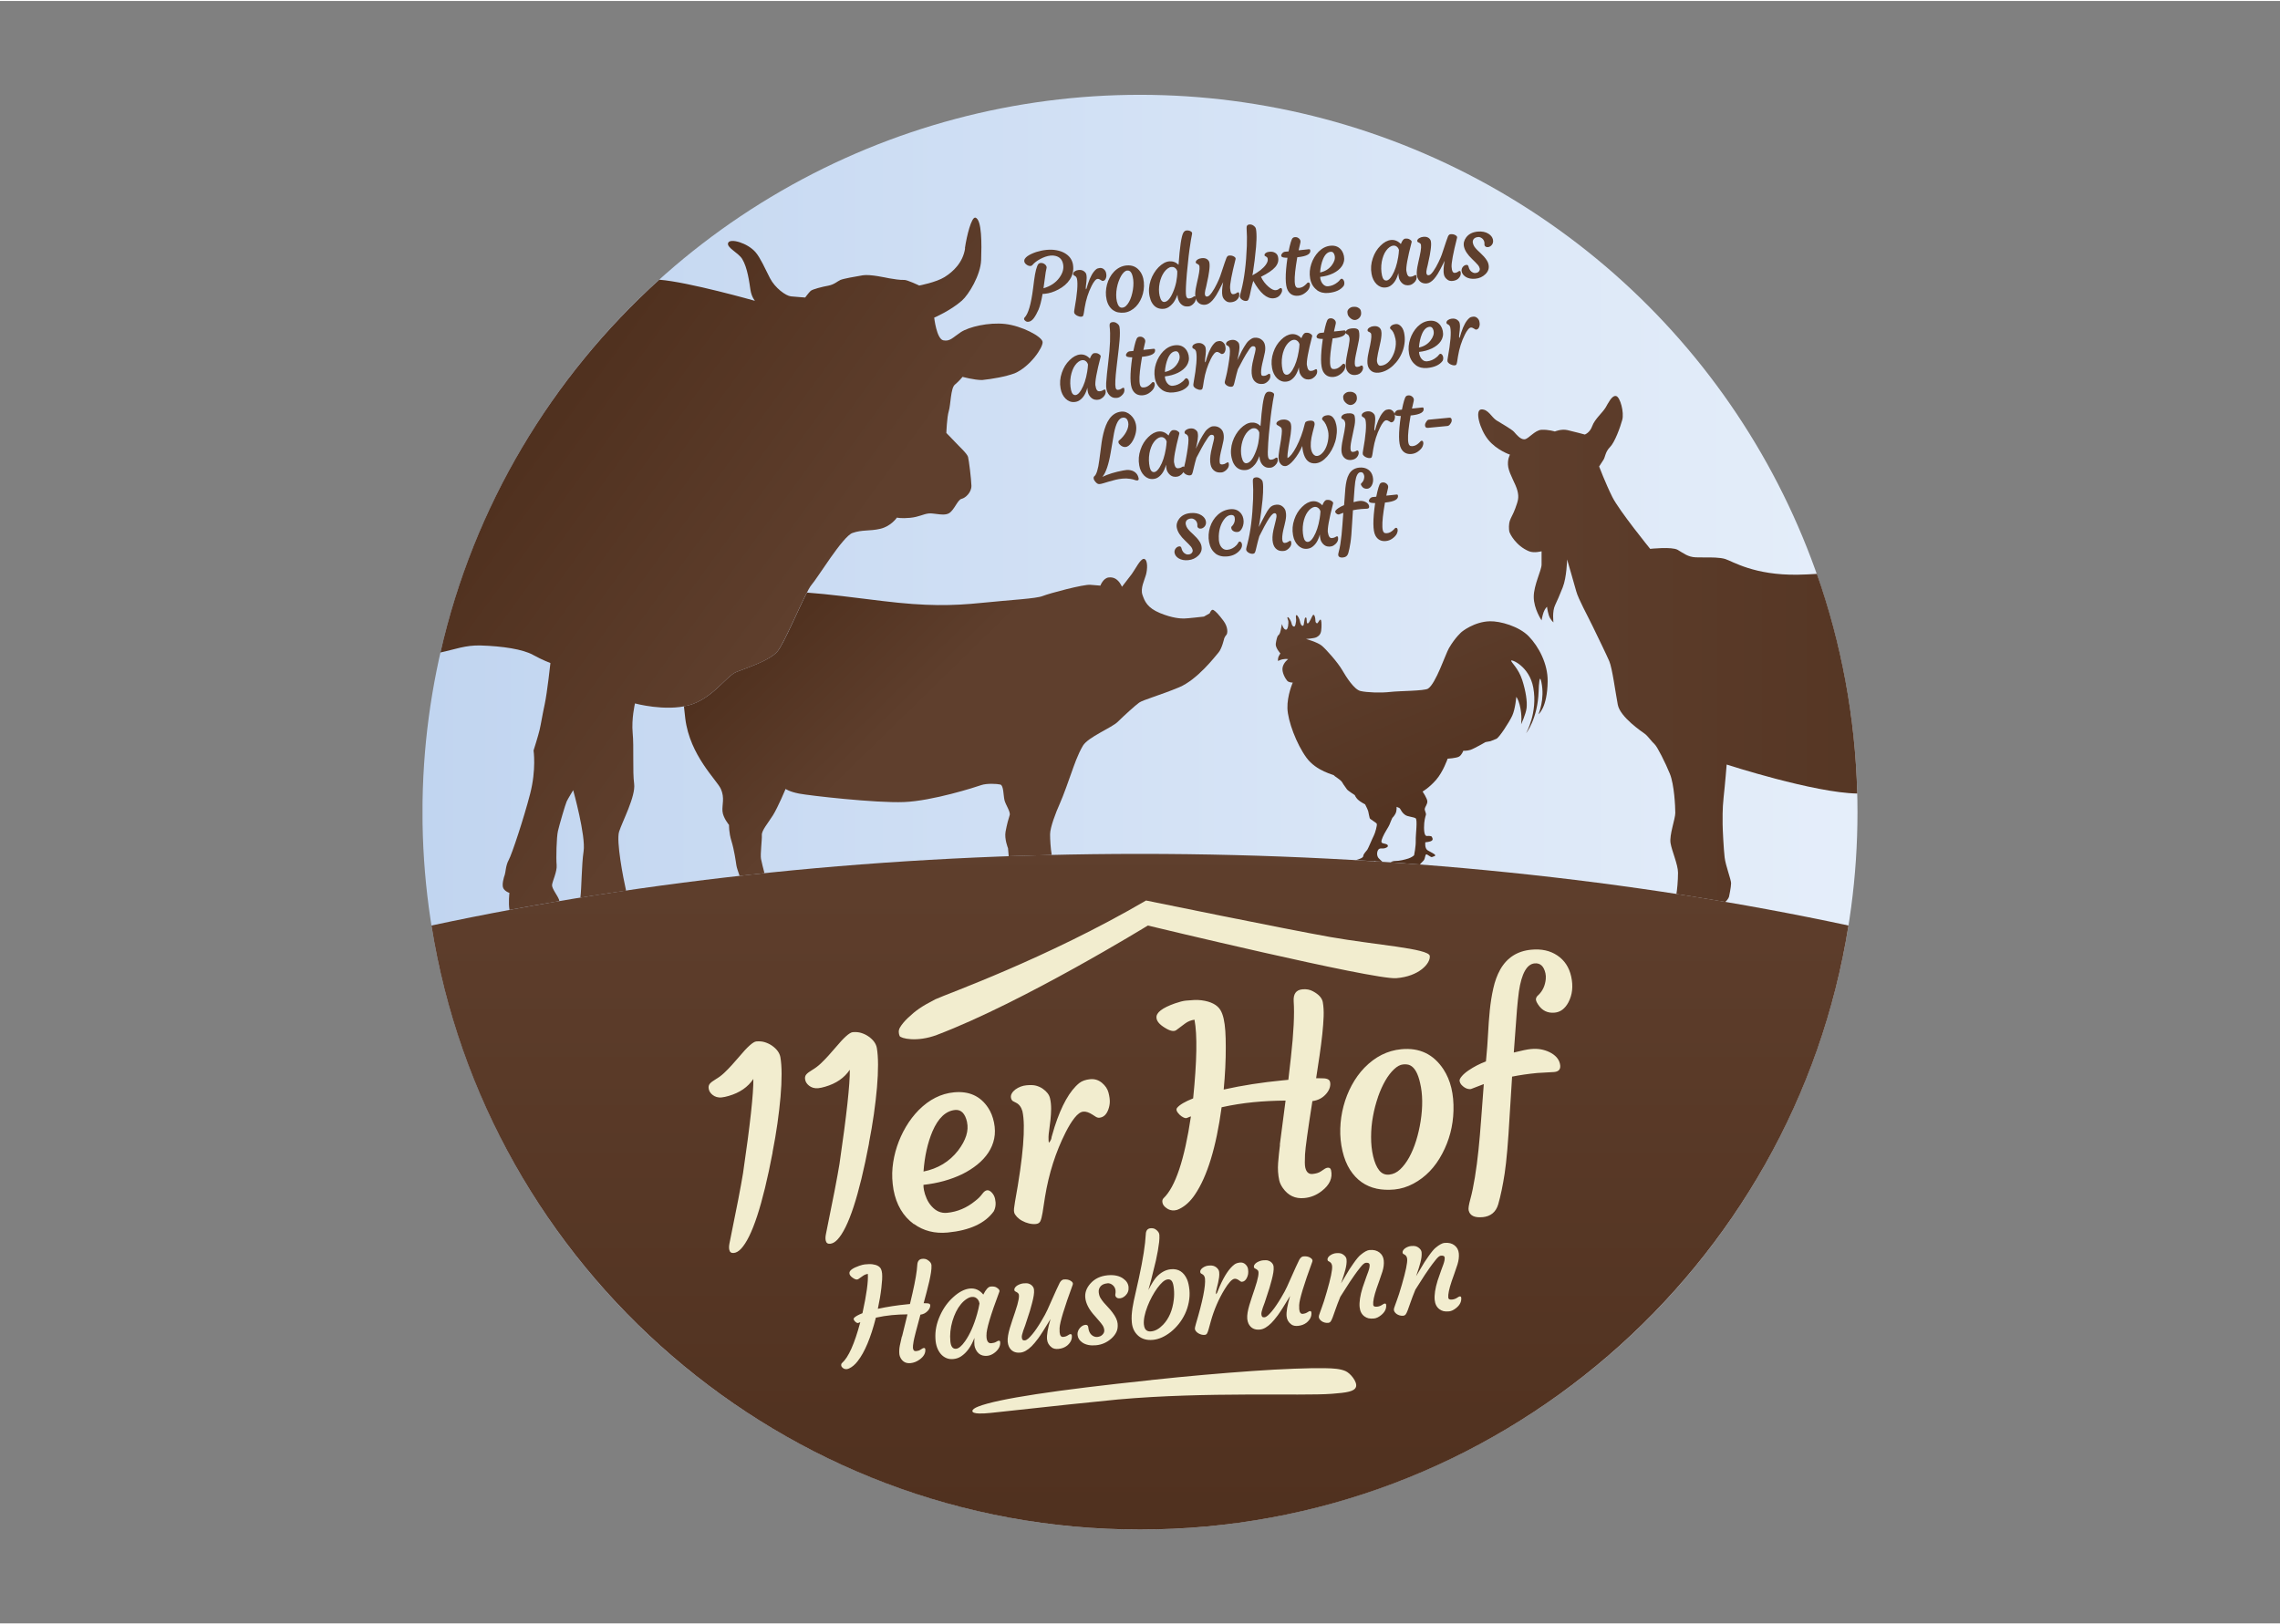 <?xml version="1.0" encoding="UTF-8"?> <svg xmlns="http://www.w3.org/2000/svg" xmlns:xlink="http://www.w3.org/1999/xlink" width="494px" height="352px" id="Ebene_2" viewBox="0 0 494.83 352.17"><rect x="0" y="0" width="494.83" height="352.17" fill="#808080" stroke="none"/><defs><clipPath id="clippath"><circle cx="247.41" cy="176.09" r="155.72" style="fill:none;"></circle></clipPath><linearGradient id="Unbenannter_Verlauf_2" x1="-1932.08" y1="1391.06" x2="-1931.72" y2="1391.06" gradientTransform="translate(1643122.69 1183123.87) scale(850.39 -850.39)" gradientUnits="userSpaceOnUse"><stop offset="0" stop-color="#c1d5f0"></stop><stop offset="1" stop-color="#e5eefa"></stop></linearGradient><clipPath id="clippath-2"><path d="M93.64,200.69c11.8,74.31,76.15,131.11,153.77,131.11s141.98-56.8,153.77-131.11c-46.49-9.96-98.65-15.55-153.77-15.55s-107.29,5.59-153.77,15.55" style="fill:none;"></path></clipPath><linearGradient id="Unbenannter_Verlauf_7" x1="-1936.34" y1="1393.73" x2="-1935.98" y2="1393.73" gradientTransform="translate(-595797.34 828281.53) rotate(90) scale(427.66 -427.66)" gradientUnits="userSpaceOnUse"><stop offset="0" stop-color="#5f3f2d"></stop><stop offset="1" stop-color="#4f301e"></stop></linearGradient><clipPath id="clippath-3"><path d="M245.7,124.3c-.71.95-2.19,2.85-2.19,2.85,0,0-.42-.83-.71-1.13s-.89-1.01-2.14-.89c-1.25.12-1.84,1.78-1.84,1.78,0,0-.71-.06-2.19-.18-1.48-.12-8.84,1.84-10.32,2.43-1.48.59-6.82.83-13.23,1.49-6.41.65-11.92.77-21.53-.4-6.31-.77-11.83-1.5-16.42-1.83-1.83,3.54-5.01,11.09-6.37,12.73-1.67,2.02-6.67,3.6-8.89,4.47-2.22.87-5.25,5.88-10.38,7.25-.35.09-.7.17-1.06.23.09.86.19,1.75.3,2.69,1.01,8.01,6.82,13.29,7.71,15.24.89,1.96.24,3.44.36,4.86.12,1.42,1.42,2.97,1.42,2.97,0,0-.06,1.6.53,3.5.59,1.9.95,4.45,1.07,5.28.07.46.38,1.38.69,2.27,1.79-.2,3.6-.39,5.4-.58-.26-1.04-.61-2.32-.75-3.11-.18-1.01.24-4.15.18-5.16-.06-1.01,1.36-2.61,2.43-4.33,1.07-1.72,2.73-5.69,2.73-5.69,0,0,.77.59,2.91,1.01,2.14.42,16.61,2.08,22.77,1.84,6.17-.24,15.6-3.26,16.78-3.68,1.19-.41,3.44-.3,4.15-.12.71.18.65,2.37.89,3.38.24,1.01,1.36,2.55,1.13,3.26-.24.71-.59,1.96-.89,3.56-.3,1.6.53,3.62.53,3.62l.15,1.74c3.1-.11,6.22-.2,9.34-.28-.26-1.42-.36-3.41-.36-4.49,0-1.48,1.25-4.74,2.08-6.58.83-1.84,2.02-5.28,2.55-6.76.53-1.48,1.36-3.97,2.49-5.87,1.13-1.9,6.29-3.91,7.59-5.22,1.31-1.3,3.8-3.56,4.63-4.15.83-.59,4.69-1.66,8.66-3.32,3.97-1.66,7.77-6.64,8.54-7.53.77-.89,1.25-3.08,1.25-3.08,0,0,.18-.47.47-.77s.42-1.66-.65-3.08c-1.07-1.42-1.66-2.02-2.14-2.31-.47-.3-.83.71-.83.71l-1.25.71s-3.62.42-4.33.42-2.49-.06-5.22-1.19c-2.73-1.13-3.32-2.55-3.8-3.97-.47-1.42.44-3.14.77-4.33.33-1.19.42-3.2-.36-3.44-.03-.01-.07-.02-.11-.02-.77,0-1.88,2.31-2.56,3.22" style="fill:none;"></path></clipPath><linearGradient id="Unbenannter_Verlauf_7-2" x1="-1941.87" y1="1371.21" x2="-1941.51" y2="1371.21" gradientTransform="translate(141001.24 -199244.37) rotate(-90) scale(102.68 -102.68)" xlink:href="#Unbenannter_Verlauf_7"></linearGradient><clipPath id="clippath-4"><path d="M285.01,133.25c-.28.18-.8,1.86-1.2,1.86s-.04-1.36-.44-1.28c-.4.08-.24,1.72-.6,1.8-.36.08-.6-.64-.64-1-.04-.36-.48-1.32-.76-1.32s0,.92-.08,1.32c-.08.4-.12,1.16-.44,1.16s-.48-.36-.56-.76c-.08-.4-.56-1.28-.8-1.28s.08.6.12.88c.04.28,0,1.92-.56,1.84-.56-.08-.84-1.24-.84-1.24,0,0-.24,1.44-.4,1.88-.16.44-.28.48-.44.64-.16.16-.36.88-.49,1.76-.13.88,1.01,2.12,1.01,2.12,0,0-.27.36-.4.68-.2.48-.12.96-.12.96,0,0,.53-.28.96-.36.84-.16,1.24-.04,1.24-.04,0,0-.96.68-1.2,1.76-.24,1.08.6,2.48.98,2.92.38.44,1.22.4,1.22.4,0,0-1.24,2.8-1.16,5.57.08,2.76,1.96,7.77,4.13,10.74,2.16,2.96,6,3.69,6,3.85s1.45.92,1.77,1.52c.32.6.88,1.24,1,1.48.12.24,1.72,1.28,1.72,1.28,0,0,.18.48.66.96.48.48,1.58,1.04,1.58,1.04,0,0,.6,1.16.68,1.52.08.36.24,1.24.32,1.48.08.24,1.36.92,1.52,1.2.16.28-.36,2.08-.64,2.6-.28.52-1.2,2.76-1.4,3.04s-.88.96-.88,1.36-.84.68-1.4.84c-.05.02-.15.03-.24.05,1.33.08,2.65.16,3.97.25.08-.11.26-.05.42.03.45.03.91.05,1.37.08-.04-.05-.06-.08-.06-.08,0,0-.4-.32-.72-.68-.32-.36-.48-1.08-.16-1.72.21-.42.53-.41.88-.4.18,0,.37.01.57-.04.56-.16.8-.36.68-.64s-.59-.32-1.03-.44-.45-.4-.05-1.36c.4-.96,1.32-2.28,1.44-2.64.12-.36.64-1.52.64-1.52,0,0,.36-.32.68-.92.32-.6.24-1.48.24-1.48,0,0,.2.08.56.24.36.16.4.92,1.36,1.56.51.34,1.72.4,2.2.68.48.28,0,3.57.04,4.85.04,1.28-.36,3.2-.36,3.2,0,0-.47.44-1.2.68-.73.24-1.96.56-3,.56-.37,0-.67.13-.91.28,2.14.15,4.26.31,6.38.47,0,0,0-.02.01-.02.12-.19.68-.68.88-.96.2-.28.24-1.04.44-1.2.1-.08.36.1.63.28.27.18.55.36.69.28.28-.16.8-.16.64-.44-.16-.28-.88-.56-1.6-1-.72-.44-.52-1.76-.52-1.76,0,0,.99-.06,1.39-.34.4-.28.08-.71,0-.87-.08-.16-.66-.19-1.02-.15-.36.04-.65-.41-.65-1.85s.28-2.32.4-2.72c.12-.4-.32-.92-.24-1.36.08-.44.52-.88.56-1.52.04-.64-1.04-2.2-1.04-2.2,0,0,1.41-.79,2.93-2.53,1.53-1.74,2.51-4.6,2.51-4.6,0,0,1.96-.12,2.52-.48.56-.36.88-1.24.88-1.24,0,0,.84.04,1.56-.2.82-.27,3.25-1.68,3.25-1.68l1.08-.2s.68-.27,1.28-.51c.6-.23,2.76-3.54,3.45-5.02.68-1.48.88-4.09.88-4.09,0,0,.42.5.72,1.68.64,2.48.32,4.29.32,4.29,0,0,1.04-2.2,1.2-3.57.16-1.36-.16-3.61-.96-6.09-.8-2.48-2.4-3.81-2.4-4.17s3.95,1.18,4.81,5.85c1,5.45-1.56,9.9-1.56,9.9,0,0,2.52-3.08,2.72-9.09.05-1.53.19-3.95.6-2,.8,3.77-.64,6.97-.64,6.97,0,0,1.92-1.36,2-7.13.06-3.81-1.96-7.57-4.09-9.77-2.12-2.2-6.25-3.34-8.45-3.28-3.41.08-6.09,2.28-6.09,2.28,0,0-1.4,1.16-2.8,3.57-.74,1.27-2.84,7.69-4.53,8.77-.81.52-6.17.48-8.21.72-2.04.24-5.09.12-6.45-.2-1.36-.32-3.05-2.96-4.01-4.61-.96-1.64-3.42-4.41-4.37-5.21-.95-.8-3.45-1.48-3.45-1.48,0,0,1.76-.12,2.24-.36.88-.44,1.08-1,1.12-2.16.03-.86,0-1.72-.24-1.68-.24.04-.52.84-.72.8-.2-.04-.36-.2-.36-.68,0-.43-.16-1.16-.4-1.16-.03,0-.05,0-.08.03" style="fill:none;"></path></clipPath><linearGradient id="Unbenannter_Verlauf_7-3" x1="-1934.58" y1="1400.93" x2="-1934.22" y2="1400.93" gradientTransform="translate(-229001.06 316783.53) rotate(90) scale(163.68 -163.68)" xlink:href="#Unbenannter_Verlauf_7"></linearGradient><clipPath id="clippath-5"><path d="M348.45,88.27c-.59,1.03-2.36,2.51-2.88,3.99-.52,1.48-1.62,1.85-1.62,1.85,0,0-2.44-.66-3.77-.96-1.33-.3-2.73.3-2.73.3,0,0-1.4-.44-2.88-.37-1.48.07-2.81,1.99-3.69,2.07-.89.07-1.77-1.03-2.29-1.62-.52-.59-2.81-1.85-3.84-2.51-1.03-.67-1.77-2.44-3.25-2.36-1.48.07-.37,4.28,1.48,6.57,1.85,2.29,4.73,3.25,4.73,3.25,0,0-.66,1.11-.37,2.73.3,1.62,1.62,3.62,1.99,5.1.37,1.48.15,2.15-.47,3.85-.43,1.19-.95,1.98-1.16,2.61-.29.87-.22,1.81-.15,2.32.07.52,1.45,3.19,4.29,4.36,1.13.46,2.73,0,2.73,0v2.88c0,1.26-1.7,4.43-1.7,7.02s1.7,5.1,1.7,5.1c0,0,.15-.96.44-1.77.3-.81.74-1.18.74-1.18,0,0,.07.74.37,1.77.3,1.03,1.03,1.62,1.03,1.62,0,0-.32-2.37.37-3.77.46-.93.99-2.22,1.64-3.83.87-2.18.95-6.06.95-6.06,0,0,1.55,5.32,1.99,6.94.44,1.62,2.44,5.24,3.54,7.53,1.11,2.29,2.95,6.06,3.62,7.61.66,1.55,1.33,6.72,1.85,9.45.52,2.73,5.32,5.91,5.91,6.35.59.44,1.48,1.7,2.07,2.22.59.52,2.36,4.06,3.32,6.42.96,2.36,1.18,7.16,1.18,8.49s-1.33,4.8-1.03,6.57c.3,1.77,1.62,4.65,1.62,6.42s-.2,3.8-.35,4.62c3.56.55,7.09,1.12,10.59,1.72.67-.52.84-1.17.84-1.17,0,0,.44-2.07.44-2.88s-1.18-3.77-1.4-5.61c-.22-1.85-.44-6.28-.44-7.24s-.07-3.18.22-5.83c.3-2.66.66-7.09.66-7.09,0,0,19,6.15,28.34,6.29-.43-16.68-3.49-32.7-8.76-47.68-1.38.09-2.76.16-4.14.18-9.45.15-14.11-2.88-15.73-3.4-1.16-.37-3.07-.36-4.69-.35-.65,0-1.25,0-1.73-.02-1.7-.07-2.66-.89-3.91-1.62-1.26-.74-5.98-.22-5.98-.22,0,0-6.72-8.27-8.2-11.23-1.48-2.95-2.88-6.65-2.88-6.65,0,0,.59-.89.96-1.48.37-.59.37-1.7,1.4-2.73,1.03-1.03,2.22-4.28,2.66-5.91.44-1.62-.44-4.95-1.33-5.17-.05-.01-.11-.02-.16-.02-.82,0-1.57,1.56-2.13,2.53" style="fill:none;"></path></clipPath><linearGradient id="Unbenannter_Verlauf_7-4" x1="-1930.28" y1="1391.97" x2="-1929.91" y2="1391.97" gradientTransform="translate(751665.76 541952.21) scale(389.24 -389.24)" xlink:href="#Unbenannter_Verlauf_7"></linearGradient><clipPath id="clippath-6"><path d="M209.46,53.68c-.47,3.12-2.59,5.07-4.44,6.24-1.85,1.16-5.52,1.85-5.52,1.85,0,0-2.65-1.28-3.3-1.22-.65.06-2.43-.2-3.21-.35-.78-.14-4.15-.92-5.76-.65-1.62.27-4.2.73-4.84,1.01-.63.28-1.33,1-2.62,1.24-1.29.23-3.43.77-3.84,1.14-.4.37-1.18,1.43-1.18,1.43,0,0-1.99-.14-3.09-.25-1.11-.11-3.45-1.81-4.55-3.95-1.09-2.14-2.08-4.4-3.12-5.62-1.74-2.03-5.5-3.09-5.95-2.06-.45,1.03,2.19,2.12,3.04,3.51,1.16,1.89,1.55,5.11,1.79,6.69s.98,2.4.98,2.4c0,0-14.43-4.09-20.72-4.58-.02,0-.04,0-.05,0-23.35,21.09-40.27,49.15-47.49,80.91,3.21-.68,5.43-1.62,8.75-1.52,4.79.15,9.12.82,11.32,2.03,2.2,1.21,3.8,1.78,3.8,1.78,0,0-.7,6.43-1.23,8.89-.53,2.46-.8,4.24-1.11,5.59-.31,1.35-1.32,4.5-1.32,4.5,0,0,.62,4.12-.74,9.4-1.36,5.28-3.99,13.21-4.65,14.37-.66,1.16-.68,2.77-.86,3.22-.18.46-.7,2.19-.31,2.92.4.73,1.32,1,1.32,1,0,0-.25,2.17.02,3.7,3.57-.66,7.18-1.3,10.82-1.91-.03-.11-.04-.22-.08-.33-.3-.85-1.54-2.37-1.51-3.14.04-.77,1.14-2.96,1-4.37-.14-1.41-.03-6.03.28-7.37.31-1.35,1.63-5.86,1.9-6.43.27-.57,1.41-2.44,1.41-2.44,0,0,2.77,9.93,2.26,13.27-.45,2.93-.42,8.02-.7,10.06,3.28-.53,6.59-1.03,9.92-1.52-.62-2.72-2.16-10.72-1.52-12.79.67-2.15,3.64-7.7,3.27-10.4-.37-2.71-.02-8-.32-11.04-.29-3.04.5-6.41.5-6.41,0,0,6.53,1.78,11.66.41,5.13-1.37,8.16-6.38,10.38-7.25,2.22-.87,7.22-2.45,8.89-4.47,1.67-2.02,6.1-12.98,7.38-14.42,1.29-1.44,6.77-10.52,8.89-11.27,2.12-.75,3.69-.36,6.05-.91,2.36-.56,3.6-2.43,3.6-2.43,0,0,.9.24,2.86.05,1.96-.19,2.88-.84,4.07-.95.45-.04,1.02.03,1.62.11.99.13,2.05.26,2.76-.16,1.14-.67,1.86-2.93,2.72-3.12.86-.19,2.17-1.41,2.14-2.84-.03-1.42-.54-5.49-.73-6.24-.18-.75-2.03-2.39-2.76-3.2-.74-.81-1.95-2.01-1.95-2.01,0,0,.11-3.41.53-4.77.42-1.36.4-4.97,1.31-5.72.91-.75,1.68-1.7,1.68-1.7,0,0,2.5.7,4.25.69,2.19-.23,5.06-.72,7.06-1.46,3.34-1.44,6.17-5.6,6.06-6.8-.12-1.19-4.57-3.52-8.14-3.91-3.57-.39-7.85.62-9.61,1.78-1.75,1.16-2.35,2.07-3.81,1.77-1.45-.3-1.97-4.92-1.97-4.92,0,0,3.57-1.53,6.03-3.71,1.46-1.29,4.04-5.51,4.16-8.81.12-3.3.19-8.84-1.26-9.19-.02,0-.04,0-.06,0-.77,0-1.76,3.64-2.21,6.68" style="fill:none;"></path></clipPath><linearGradient id="Unbenannter_Verlauf_7-5" x1="-1939.97" y1="1381.23" x2="-1939.61" y2="1381.23" gradientTransform="translate(277211.05 -388982.88) rotate(-90) scale(200.58 -200.58)" xlink:href="#Unbenannter_Verlauf_7"></linearGradient><clipPath id="clippath-7"><rect x="91.7" y="20.37" width="311.43" height="311.43" style="fill:none;"></rect></clipPath></defs><g id="Ebene_1-2"><g style="clip-path:url(#clippath);"><rect x="91.7" y="20.37" width="311.43" height="311.43" style="fill:url(#Unbenannter_Verlauf_2);"></rect></g><g style="clip-path:url(#clippath-2);"><rect x="93.64" y="185.14" width="307.55" height="146.66" style="fill:url(#Unbenannter_Verlauf_7);"></rect></g><g style="clip-path:url(#clippath-3);"><rect x="141.22" y="89.57" width="132.58" height="131.85" transform="translate(-49.55 189.58) rotate(-44.4)" style="fill:url(#Unbenannter_Verlauf_7-2);"></rect></g><g style="clip-path:url(#clippath-4);"><rect x="268.67" y="124.02" width="75.35" height="72.64" transform="translate(-37.93 128.23) rotate(-22.3)" style="fill:url(#Unbenannter_Verlauf_7-3);"></rect></g><g style="clip-path:url(#clippath-5);"><rect x="320.02" y="85.74" width="83.06" height="109.82" style="fill:url(#Unbenannter_Verlauf_7-4);"></rect></g><g style="clip-path:url(#clippath-6);"><rect x="61.76" y="25.09" width="198.47" height="194.12" transform="translate(-32.35 180.94) rotate(-54.1)" style="fill:url(#Unbenannter_Verlauf_7-5);"></rect></g><g style="clip-path:url(#clippath-7);"><path d="M321.76,264c1.76-.17,2.9-1.1,3.4-2.79.53-1.85,1-4.09,1.4-6.72.4-2.63.76-6.81,1.08-12.54l.53-8.46c1.65-.33,3.47-.6,5.46-.79l3.68-.21c1.07-.1,1.49-.69,1.25-1.77-.24-1.08-1.01-1.93-2.3-2.56-.57-.27-1.18-.47-1.83-.59-.65-.12-1.38-.14-2.17-.07-.8.08-2.03.33-3.72.76l.69-9.32c.12-1.42.26-2.73.42-3.93.58-3.9,1.72-5.94,3.4-6.1,1.23-.12,2.01.6,2.36,2.15.09.4.11.81.07,1.24-.13,1.37-.63,2.5-1.51,3.39-.5.4-.7.8-.61,1.22.05.25.2.54.43.89.87,1.35,2.07,1.95,3.63,1.8,1.25-.12,2.23-.86,2.97-2.23.87-1.65,1.07-3.51.61-5.6-.44-2.01-1.45-3.53-3.01-4.58-1.56-1.05-3.45-1.47-5.68-1.25-3.01.29-5.24,1.72-6.71,4.3-.66,1.18-1.16,2.54-1.5,4.07-.35,1.53-.6,3.14-.77,4.81-.17,1.68-.29,3.4-.38,5.15-.09,1.76-.22,3.46-.38,5.1l-.08.82c-1.34.5-2.6,1.15-3.79,1.96-.6.41-1.08.82-1.45,1.26-.37.43-.53.79-.47,1.07.06.28.18.52.34.72.65.73,1.35,1.06,2.1.99l2.81-1.08-.58,7.71c-.17,2.34-.36,4.53-.57,6.58-.21,2.05-.47,4.03-.78,5.93-.31,1.91-.64,3.48-.98,4.72-.34,1.24-.47,2.06-.38,2.46.26,1.15,1.27,1.65,3.03,1.48M299.06,237.92c.47-1.34,1-2.52,1.59-3.55.59-1.02,1.23-1.85,1.91-2.49.68-.64,1.33-.98,1.95-1.04.62-.06,1.13,0,1.53.2.99.48,1.71,1.77,2.17,3.85.56,2.36.6,5.12.11,8.28-.23,1.45-.55,2.86-.97,4.21-.42,1.36-.93,2.56-1.51,3.63-.59,1.06-1.24,1.93-1.96,2.61-.72.68-1.52,1.06-2.4,1.14-.88.08-1.6-.23-2.16-.94-.56-.71-.99-1.72-1.3-3.03-.31-1.31-.46-2.72-.45-4.23,0-1.51.14-2.99.41-4.45.26-1.46.63-2.85,1.09-4.19M298.76,257.81c1.18.25,2.48.31,3.88.18,1.41-.14,2.78-.56,4.11-1.27,2.64-1.41,4.72-3.58,6.25-6.49,1.55-2.91,2.36-6.03,2.45-9.34.1-3.61-.62-6.6-2.17-8.98-2.16-3.29-5.21-4.75-9.16-4.37-3.01.29-5.67,1.63-8,4.02-1.07,1.11-1.98,2.38-2.75,3.8-.77,1.43-1.36,2.93-1.78,4.52-.42,1.59-.66,3.21-.71,4.88-.05,1.67.11,3.29.48,4.88.37,1.59.92,2.94,1.63,4.06.72,1.12,1.56,2.02,2.53,2.7.97.68,2.05,1.15,3.23,1.4M277.8,248.26c-.17,1.35-.31,2.67-.41,3.97-.1,1.3-.02,2.56.25,3.79.12.53.38,1.08.77,1.64,1.15,1.65,2.7,2.38,4.65,2.19,1.4-.13,2.66-.64,3.8-1.53,1.72-1.33,2.4-2.83,2.02-4.52-.09-.4-.33-.58-.74-.54-.19.02-.38.09-.57.2l-.92.61c-.42.29-1.02.47-1.79.55-.82.08-1.35-.39-1.58-1.41-.11-.49-.12-1.44-.05-2.85.08-1.41.61-5.26,1.6-11.56,1.27-.16,2.3-.72,3.09-1.69.32-.4.55-.81.68-1.24.13-.43.15-.83.07-1.2-.08-.37-.34-.61-.78-.72-.21-.06-.44-.09-.71-.09-.26,0-.55,0-.84-.02h-.7s.75-4.96.75-4.96c.24-1.65.44-3.18.59-4.61.15-1.43.25-2.71.29-3.86.04-1.14-.02-2.17-.18-3.07-.16-.9-.86-1.69-2.11-2.36-.67-.38-1.45-.53-2.33-.44-1.36.13-1.99,1-1.88,2.62.19,2.73,0,6.8-.61,12.21l-.55,4.81-1.24.12c-4.46.43-8.73,1.09-12.79,1.99.31-3.28.46-6.35.45-9.21,0-1.31-.03-2.49-.1-3.51-.07-1.03-.19-1.91-.36-2.66-.17-.75-.4-1.38-.71-1.89-.7-1.13-2.06-1.83-4.08-2.1-.5-.07-1.05-.09-1.64-.06-.59.03-1.18.07-1.78.13-.59.06-1.38.26-2.36.6-2.78.98-4.11,2.02-4.01,3.11.04.73.63,1.45,1.77,2.15,1.16.74,2,.92,2.53.54l1.91-1.43c.59-.44,1.27-.72,2.04-.83.63,3.28.53,8.98-.29,17.08-1.78.71-2.94,1.39-3.48,2.05-.29.36-.11.85.53,1.49.27.26.56.47.87.61.31.14.55.18.73.1.18-.08.33-.14.46-.19.13-.05.26-.1.41-.15-1.4,9.39-3.38,15.32-5.95,17.77-.24.24-.31.57-.22.99.09.43.38.81.87,1.15.21.17.47.31.78.4.31.1.63.13.99.09.35-.03.69-.13,1-.3,1.27-.61,2.4-1.64,3.39-3.11,2.68-3.95,4.62-10.27,5.8-18.97,2.35-.52,4.65-.88,6.9-1.1,2.25-.22,4.58-.33,6.98-.35l-1.25,9.6ZM223.29,265.35c.53.13,1.04.18,1.52.13.49-.05.82-.26.99-.63.17-.37.33-.98.47-1.83l.53-3.42c.83-5.09,2.32-9.75,4.47-14,.64-1.28,1.29-2.34,1.95-3.17.67-.84,1.29-1.28,1.87-1.34.58-.06,1.25.16,2.01.65l.75.48c.25.15.5.21.75.19.9-.09,1.55-.69,1.95-1.81.18-.5.29-1.03.31-1.58s-.07-1.24-.28-2.05c-.21-.81-.69-1.52-1.43-2.14-.74-.61-1.6-.88-2.57-.78s-1.75.37-2.35.84c-2.06,1.67-3.84,4.83-5.35,9.5l-.65,2.21c-.01.39-.2.8-.57,1.24-.08-.17-.11-.59-.1-1.27,0-.33.06-.84.16-1.54.1-.7.19-1.43.27-2.2.08-.77.13-1.55.14-2.35,0-.79-.07-1.57-.25-2.32-.18-.76-.71-1.44-1.58-2.05-.42-.29-.89-.5-1.42-.65s-1.23-.17-2.1-.09c-.87.08-1.67.38-2.4.9-.35.27-.62.56-.8.89-.18.33-.23.66-.15.99.08.33.23.55.43.67l.66.34c.66.32,1.12.94,1.38,1.84.72,3.26.18,9.82-1.62,19.7-.09.55-.16,1.02-.2,1.4-.04.38-.03.7.05.95.08.25.27.54.57.87.31.33.68.62,1.13.86.45.25.93.44,1.46.57M209.87,243.35c.42,1.87-.23,3.94-1.94,6.19-1.87,2.4-4.37,3.92-7.5,4.55.24-3.31.89-6.21,1.94-8.71,1.25-2.9,2.89-4.45,4.9-4.65,1.32-.13,2.19.75,2.61,2.62M198.37,265.48c2.07,1.5,4.52,2.12,7.33,1.85,4.77-.46,8.1-2,9.98-4.61.41-.79.51-1.69.28-2.7-.11-.51-.34-.96-.69-1.34-.35-.38-.7-.56-1.04-.52-.34.03-.7.3-1.07.81-.37.51-.87,1.02-1.53,1.52-1.82,1.49-3.84,2.34-6.07,2.56-1.3.13-2.42-.35-3.37-1.42-.44-.48-.8-1.04-1.08-1.68-.28-.64-.47-1.23-.57-1.76-.1-.53-.14-.93-.12-1.21,3.09-.34,5.9-1.11,8.41-2.32,1.22-.6,2.31-1.3,3.28-2.08.97-.79,1.77-1.65,2.39-2.59.62-.94,1.05-1.96,1.27-3.05.23-1.09.21-2.26-.04-3.5-.26-1.24-.68-2.3-1.26-3.17-1.68-2.56-4.16-3.69-7.44-3.37-2.8.27-5.34,1.55-7.63,3.84-1.05,1.07-1.98,2.28-2.79,3.65-.8,1.36-1.45,2.79-1.94,4.28-.49,1.49-.81,3.01-.96,4.56-.15,1.55-.07,3.15.21,4.81.61,3.27,2.08,5.75,4.41,7.46M188.59,247.92c.42-2.15.78-4.25,1.07-6.29.29-2.05.51-3.97.67-5.78.16-1.8.23-3.45.23-4.94,0-1.49-.1-2.7-.26-3.64-.17-.94-.77-1.78-1.82-2.51-.46-.32-.98-.57-1.55-.75-.57-.18-1.19-.23-1.87-.17-.68.07-1.92,1.17-3.71,3.32l-1.59,1.81c-.53.59-1.09,1.16-1.66,1.7-.58.54-1.18.99-1.81,1.36-.63.37-1.07.71-1.32,1.01-.25.3-.32.69-.21,1.17.1.47.38.89.84,1.25.24.19.52.34.85.44.33.1.7.14,1.12.1.42-.04.93-.15,1.51-.32,2.39-.69,4.17-1.92,5.35-3.68.05,3.07-.69,9.89-2.24,20.46-.44,2.71-1.41,7.78-2.94,15.22-.11.55-.13,1.02-.04,1.4.11.51.43.74.96.69.53-.05,1.04-.34,1.55-.87,2.41-2.53,4.71-9.52,6.89-20.96M167.66,249.93c.42-2.15.78-4.25,1.07-6.29.29-2.05.51-3.97.67-5.78.16-1.8.23-3.45.23-4.94,0-1.49-.1-2.7-.26-3.64-.17-.94-.78-1.78-1.82-2.51-.46-.32-.98-.57-1.55-.75-.57-.18-1.19-.23-1.87-.17-.68.07-1.92,1.17-3.71,3.32l-1.59,1.81c-.53.59-1.09,1.16-1.66,1.7-.57.54-1.18.99-1.81,1.36-.63.37-1.07.71-1.32,1.01-.25.3-.32.69-.21,1.17.1.47.38.89.84,1.25.24.19.52.34.85.44.33.1.7.14,1.12.09.42-.04.93-.15,1.51-.32,2.39-.69,4.17-1.92,5.35-3.68.05,3.07-.69,9.89-2.24,20.46-.44,2.71-1.41,7.78-2.94,15.22-.11.55-.13,1.02-.04,1.4.11.51.43.74.96.69.53-.05,1.04-.34,1.55-.87,2.41-2.53,4.71-9.52,6.89-20.96" style="fill:#f2edcf;"></path><path d="M249.8,299.35c3.89-.42,7.7-.79,11.43-1.12,3.73-.33,7.24-.61,10.55-.84,3.3-.23,6.33-.4,9.08-.5,2.75-.11,5.01-.14,6.78-.11,1.77.03,3.19.13,4.32.6,1.14.47,2.65,2.39,2.34,3.43-.31,1.04-2,1.28-5.28,1.53-6.55.5-27.16-.49-46.4,1.23-4.92.47-14.11,1.43-27.56,2.91-1,.11-1.86.15-2.57.13-.96-.03-1.45-.21-1.45-.53,0-.32.44-.66,1.33-1,4.24-1.65,16.72-3.55,37.45-5.72" style="fill:#f2edcf;"></path><path d="M313.54,272.81c.03.35-.07.84-.3,1.48l-.39,1.05c-.17.44-.45,1.24-.84,2.41-.53,1.71-.74,3.12-.64,4.21.09.9.43,1.57,1.04,2.02.27.2.56.34.89.42.33.07.73.09,1.21.04.48-.05.99-.29,1.53-.73.81-.65,1.17-1.4,1.09-2.24-.02-.2-.13-.29-.33-.27-.09,0-.3.11-.61.32-.31.2-.66.32-1.06.36-.51.05-.78-.09-.81-.41-.07-.72.18-1.9.73-3.55.18-.54.37-1.08.57-1.61.2-.53.43-1.22.7-2.06.26-.85.36-1.64.29-2.39-.07-.75-.39-1.34-.96-1.77-.27-.2-.57-.35-.92-.44-.34-.09-.76-.11-1.24-.07-.48.05-1.12.39-1.9,1.04-.39.31-.91.93-1.55,1.85l-.88,1.29c-.29.45-.89,1.45-1.8,3.01-.03.06-.02.01.04-.15l.22-.64c.1-.28.2-.6.32-.98.12-.37.23-.75.33-1.14.1-.39.18-.77.23-1.14.05-.37.06-.74.03-1.1-.03-.36-.24-.69-.62-.98-.18-.15-.39-.25-.63-.33-.25-.07-.58-.09-1.01-.05-.43.04-.85.19-1.25.45-.2.13-.35.28-.47.45-.11.16-.16.33-.15.49.02.17.07.28.18.33l.3.17c.3.18.48.49.52.92.08.81-.31,2.67-1.15,5.57l-.61,2.02c-.18.55-.33,1.01-.47,1.36l-.43,1.2c-.17.44-.25.73-.23.87.03.36.25.67.63.94.18.13.4.22.64.29.24.07.49.09.74.07.25-.02.44-.13.57-.31.13-.18.28-.48.44-.91l.61-1.72c.25-.72.59-1.63,1.04-2.72l2.04-3.19,1.07-1.56c.35-.5.77-1.06,1.26-1.67.48-.61.87-.94,1.17-.96.52-.05.8.1.83.45M297.25,274.37c.03.35-.07.84-.3,1.47l-.39,1.05c-.17.44-.45,1.24-.84,2.41-.53,1.71-.74,3.12-.64,4.21.09.9.43,1.57,1.04,2.02.27.2.57.34.89.42.33.07.73.09,1.21.04.48-.05.99-.29,1.53-.73.81-.65,1.17-1.4,1.09-2.24-.02-.2-.13-.29-.33-.27-.09,0-.3.11-.61.32-.31.2-.66.32-1.06.36-.51.05-.78-.09-.81-.41-.07-.72.17-1.9.73-3.55.18-.54.37-1.08.57-1.61.2-.53.43-1.22.7-2.06.26-.85.36-1.64.29-2.39-.07-.75-.39-1.34-.96-1.77-.27-.2-.57-.35-.92-.44-.34-.09-.76-.11-1.24-.07-.48.05-1.12.39-1.9,1.04-.39.31-.91.93-1.55,1.85l-.88,1.29c-.29.45-.89,1.45-1.8,3.01-.03.06-.02.01.04-.15l.22-.64c.1-.28.2-.6.32-.98.12-.37.23-.75.33-1.14.1-.39.18-.77.23-1.14.05-.37.07-.74.03-1.1-.03-.36-.24-.69-.62-.98-.18-.15-.39-.25-.63-.33-.25-.07-.58-.09-1.01-.05-.43.04-.85.19-1.25.45-.2.13-.35.28-.47.45-.11.16-.16.33-.15.49.02.17.07.28.18.33l.3.17c.3.18.48.49.52.92.08.81-.31,2.67-1.15,5.57l-.61,2.02c-.18.55-.33,1.01-.47,1.36l-.43,1.2c-.17.44-.24.73-.23.87.03.36.25.67.63.94.18.13.4.22.64.29.24.07.49.09.74.07.25-.02.44-.13.57-.31.13-.18.28-.48.44-.91l.61-1.72c.25-.72.59-1.63,1.04-2.72l2.04-3.19,1.07-1.56c.35-.5.77-1.06,1.26-1.67.48-.61.87-.94,1.17-.96.52-.05.8.1.83.45M283.72,284.66c-.25.17-.58.28-.99.32-.43.04-.69-.3-.76-1.02-.02-.16-.02-.46-.01-.89.06-1.26,1.01-4.4,2.86-9.44.11-.31-.04-.59-.47-.84-.18-.12-.4-.2-.64-.25-.24-.05-.52-.06-.84-.03-.32.03-.61.26-.87.7-.12.17-1.01,2.13-2.67,5.87-.27.62-.72,1.44-1.34,2.48-.31.53-.64,1.04-.97,1.53-.33.5-.66.93-.98,1.32-.32.38-.61.69-.88.93-.27.24-.52.37-.74.39-.22.02-.38-.02-.48-.12-.1-.1-.16-.28-.18-.55-.03-.26.08-.74.31-1.42l.42-1.14c.18-.51.52-1.57,1.03-3.16.18-.61.34-1.2.49-1.76.15-.57.26-1.09.34-1.57.08-.48.1-.91.06-1.29-.04-.38-.23-.71-.57-.99-.17-.14-.37-.24-.63-.32-.25-.08-.61-.09-1.07-.05-.46.04-.92.2-1.36.46-.21.13-.37.28-.49.45-.12.16-.18.33-.16.5.02.17.08.28.2.33.33.15.56.31.69.48.29.38.05,1.71-.72,3.99l-.6,1.78c-.2.59-.38,1.17-.55,1.73-.17.56-.29,1.09-.38,1.6-.09.51-.11.97-.08,1.37.04.4.13.75.27,1.05.49.97,1.31,1.41,2.49,1.29.77-.07,1.58-.54,2.46-1.41.4-.4.86-.95,1.39-1.66.52-.7,1.42-2.11,2.69-4.22-.6,2-.85,3.48-.76,4.41.07.74.42,1.33,1.05,1.79.35.25.83.35,1.43.29.74-.07,1.36-.31,1.88-.72.76-.64,1.1-1.37,1.02-2.19-.02-.22-.14-.32-.36-.29-.09,0-.27.1-.52.27M260.71,289.48c.25.07.5.09.74.07.24-.02.41-.13.52-.32.11-.19.22-.49.34-.91l.47-1.71c.71-2.54,1.72-4.87,3.02-6.99.39-.64.77-1.17,1.14-1.58.38-.42.71-.64,1-.67.29-.03.6.08.94.32l.34.24c.11.08.23.11.35.09.44-.04.8-.34,1.06-.9.12-.25.2-.51.25-.79.05-.28.04-.62-.01-1.02-.05-.41-.24-.76-.57-1.07-.33-.31-.73-.44-1.2-.39-.48.05-.88.18-1.2.42-1.1.83-2.16,2.41-3.18,4.74l-.45,1.1c-.03.19-.15.4-.36.62-.03-.08-.02-.29.02-.63.02-.16.08-.42.17-.77.09-.35.18-.71.27-1.1s.16-.78.21-1.17c.05-.4.06-.78.02-1.16-.04-.38-.26-.72-.65-1.03-.19-.14-.4-.25-.65-.32-.25-.07-.59-.09-1.02-.04-.43.04-.84.19-1.22.45-.19.13-.34.28-.44.44-.11.16-.15.33-.13.49.02.17.08.28.17.33l.3.17c.3.16.49.47.56.92.16,1.63-.5,4.91-1.97,9.84-.08.27-.14.51-.18.7-.04.19-.05.35-.03.48.02.13.1.27.23.44.13.16.3.31.5.43.2.12.43.22.68.29M248.26,287.34c-.1-1.06.16-2.39.78-3.99.28-.72.61-1.43.98-2.12.37-.69.76-1.3,1.15-1.84.4-.54.78-.98,1.16-1.32.38-.34.75-.53,1.13-.57.37-.04.67.1.88.4.21.3.35.86.43,1.65.08.8.07,1.58-.02,2.33-.27,2.3-1.04,4.12-2.32,5.46-.84.88-1.71,1.37-2.59,1.45-.95.09-1.47-.4-1.57-1.46M247.02,289.73c.82.72,1.89,1.02,3.19.9,1.3-.12,2.59-.7,3.89-1.72.61-.49,1.18-1.06,1.72-1.73.53-.66.98-1.39,1.36-2.18.37-.79.65-1.64.82-2.54.18-.9.22-1.79.14-2.68-.09-.89-.25-1.62-.48-2.2-.72-1.68-1.9-2.44-3.55-2.28-1.13.11-2.16.67-3.12,1.69-.47.52-1.06,1.46-1.76,2.82l.6-2.19c.23-.86.57-2.26,1.03-4.19.17-.75.31-1.47.43-2.15.12-.68.21-1.31.28-1.88.06-.57.08-1.09.05-1.55-.03-.46-.32-.87-.86-1.23-.29-.18-.64-.25-1.04-.22-.67.06-1.02.5-1.05,1.3-.11,2.24-.6,5.39-1.48,9.45l-1.12,5c-.11.53-.21,1.05-.29,1.57-.08.52-.13,1.04-.17,1.55-.03.51-.02,1.04.03,1.59.11,1.19.57,2.15,1.38,2.87M234.89,291.2c.77.52,1.76.72,2.98.6,1.28-.12,2.39-.62,3.35-1.48.45-.4.8-.85,1.06-1.37.26-.52.35-1.14.28-1.86-.07-.72-.45-1.53-1.14-2.43-.28-.38-.59-.74-.92-1.09-.33-.34-.64-.68-.92-1.01-.29-.34-.53-.67-.74-1.02-.21-.34-.33-.76-.38-1.26-.05-.5.1-.93.43-1.31.16-.17.36-.3.59-.41.23-.1.53-.17.89-.21.36-.04.73.09,1.09.37.18.14.32.31.44.52s.19.44.21.7c.02.26.01.51-.04.75-.05.24,0,.45.13.62.14.17.33.27.56.3.52.05,1.02-.14,1.49-.59.52-.5.75-1.12.68-1.87-.07-.72-.45-1.33-1.15-1.82-.85-.61-1.98-.85-3.38-.72-1.6.15-2.86.77-3.79,1.84-.82.95-1.17,1.95-1.07,3.01.12,1.28.82,2.62,2.11,4.02l.92,1.06c.29.33.53.64.73.94.2.3.32.64.36,1.02.04.38-.1.72-.42,1.03-.14.14-.3.24-.47.32-.17.07-.39.12-.64.15-.26.02-.51-.02-.76-.14-.69-.32-1.08-.98-1.18-1.96-.04-.39-.25-.56-.62-.53-.44.04-.83.27-1.19.67-.17.19-.31.41-.41.68-.1.26-.14.54-.11.83.06.67.41,1.23,1.05,1.66M231.72,289.67c-.25.17-.58.28-.99.32-.44.04-.69-.3-.76-1.02-.02-.16-.02-.46-.01-.89.06-1.26,1.01-4.4,2.86-9.44.11-.31-.04-.59-.47-.84-.18-.12-.4-.2-.64-.25-.24-.05-.52-.06-.84-.03s-.61.26-.87.7c-.12.17-1.01,2.13-2.67,5.87-.27.62-.72,1.44-1.34,2.48-.31.53-.64,1.04-.97,1.53-.33.5-.66.93-.98,1.32-.32.38-.61.69-.88.93-.27.24-.52.37-.74.39-.22.02-.38-.02-.48-.12-.1-.1-.16-.28-.18-.55-.03-.26.08-.74.31-1.42l.42-1.14c.18-.51.52-1.57,1.03-3.16.18-.61.34-1.2.49-1.77.15-.57.26-1.09.34-1.57.08-.48.1-.91.06-1.29-.04-.38-.23-.71-.57-.99-.17-.14-.37-.24-.62-.32-.25-.08-.61-.09-1.07-.05-.46.04-.92.2-1.36.46-.21.13-.37.28-.49.45-.12.16-.18.33-.16.5.02.17.08.28.2.33.33.15.56.31.69.48.29.38.06,1.71-.72,3.99l-.6,1.78c-.2.59-.38,1.17-.55,1.73-.17.56-.29,1.09-.38,1.6-.09.51-.11.97-.08,1.37.04.4.13.75.27,1.05.48.97,1.31,1.41,2.49,1.29.77-.07,1.58-.54,2.46-1.41.4-.4.86-.95,1.39-1.66.52-.7,1.42-2.11,2.69-4.22-.6,2-.85,3.48-.76,4.41.07.74.42,1.33,1.05,1.79.35.25.83.35,1.43.29.74-.07,1.36-.31,1.88-.72.76-.64,1.1-1.37,1.02-2.19-.02-.22-.14-.32-.36-.29-.09,0-.27.1-.52.27M206.71,286.54c.21-.71.47-1.37.77-1.99.31-.62.65-1.16,1.03-1.62.38-.47.78-.84,1.21-1.13.43-.29.81-.45,1.14-.48.34-.03.59,0,.77.08.53.25.85.7.95,1.34-.13.76-.3,1.52-.52,2.28-.69,2.44-1.56,4.42-2.62,5.92-.72,1.02-1.36,1.56-1.92,1.62-.73.07-1.15-.46-1.26-1.6-.14-1.44.01-2.91.45-4.42M214.1,289.61c-.05-1.2.88-4.34,2.79-9.43.12-.3-.09-.61-.65-.94-.29-.17-.71-.23-1.25-.18-.5.05-1.03.63-1.58,1.74-.8-.98-1.77-1.42-2.92-1.31-1.14.11-2.33.72-3.55,1.82-1.22,1.08-2.19,2.42-2.91,4.02-.78,1.71-1.12,3.41-1.01,5.09.07,1.35.46,2.44,1.16,3.27.34.4.74.69,1.2.89s.97.27,1.56.21c.59-.06,1.13-.24,1.62-.56,1.24-.81,2.21-2.15,2.92-4.03-.04.56-.04,1.08,0,1.57.03.3.13.63.31.99.36.69.86,1.12,1.5,1.27.97.22,1.87-.02,2.71-.72.79-.67,1.15-1.41,1.07-2.22-.02-.21-.13-.3-.33-.28-.09,0-.28.09-.54.25-.27.16-.61.26-1.04.3-.61.06-.96-.35-1.05-1.22-.02-.19-.03-.37-.02-.54M195.73,289.89c-.16.67-.31,1.34-.44,1.98-.13.65-.16,1.28-.1,1.89.03.26.12.54.28.82.46.82,1.17,1.19,2.14,1.1.69-.07,1.34-.32,1.95-.76.92-.66,1.34-1.41,1.26-2.25-.02-.2-.13-.29-.33-.27-.09,0-.19.04-.29.1l-.49.3c-.22.15-.53.24-.9.27-.41.04-.63-.2-.68-.71-.02-.25.03-.72.15-1.42.12-.7.62-2.63,1.48-5.78.63-.08,1.17-.36,1.61-.84.18-.2.32-.41.41-.62.09-.21.12-.41.11-.6-.02-.18-.13-.3-.34-.36-.1-.03-.21-.04-.34-.05-.13,0-.27,0-.41-.01h-.34s.66-2.48.66-2.48c.22-.82.41-1.59.57-2.3.16-.71.28-1.35.37-1.93.09-.57.12-1.08.1-1.53s-.32-.84-.89-1.18c-.3-.19-.67-.26-1.11-.22-.67.06-1.03.5-1.08,1.31-.07,1.36-.41,3.39-1.03,6.1l-.56,2.4-.61.06c-2.2.21-4.32.54-6.36.98.35-1.64.61-3.17.77-4.6.08-.66.13-1.24.16-1.75.03-.51.02-.96-.01-1.33-.04-.37-.11-.69-.23-.94-.27-.57-.89-.92-1.86-1.05-.24-.03-.51-.04-.8-.03-.29.01-.58.03-.87.06-.29.03-.69.13-1.19.3-1.41.49-2.13,1.01-2.14,1.55-.02.36.22.72.73,1.07.52.37.92.46,1.2.27l1.02-.71c.31-.22.66-.36,1.05-.42.11,1.64-.28,4.48-1.17,8.53-.91.36-1.52.7-1.82,1.02-.16.18-.11.43.17.74.12.13.25.23.39.31.14.07.26.09.35.05.09-.04.17-.07.23-.09.06-.03.13-.05.21-.08-1.25,4.69-2.57,7.65-3.97,8.87-.13.12-.19.28-.17.5s.14.4.36.57c.09.09.21.15.36.2.14.05.3.06.48.05.17-.02.34-.07.51-.15.66-.3,1.27-.82,1.84-1.55,1.55-1.97,2.87-5.13,3.97-9.47,1.18-.26,2.32-.44,3.43-.55,1.11-.11,2.25-.16,3.43-.17l-1.18,4.8Z" style="fill:#f2edcf;"></path><path d="M248.73,195.26c-21.77,12.71-43.48,20.36-45.75,21.45-3.06,1.58-4.25,2.44-5.95,4.05-.75.72-1.32,1.4-1.71,2.07-.39.66-.28,1.33-.07,1.84.21.51,3.72,1.42,8.1-.24,18.68-7.08,45.77-23.74,45.77-23.74,0,0,48.94,11.81,53.9,11.43,4.96-.38,7.45-3.2,7.29-4.82-.15-1.63-11.97-2.41-21.63-4.12-9.67-1.71-39.96-7.92-39.96-7.92" style="fill:#f2edcf;"></path><path d="M302.66,114.57c-.1.11-.23.23-.38.36-.15.13-.33.26-.54.38-.21.12-.46.19-.74.22-.28.03-.49-.02-.62-.13-.13-.11-.22-.28-.27-.51-.18-.8-.11-2.22.19-4.28l.28-1.74h.08c2.01-.2,2.92-.72,2.73-1.56-.03-.13-.14-.19-.32-.17-.18.02-.34.04-.46.05l-.55.06c-.24.03-.56.06-.96.1l-.23.02.37-1.61c.04-.17.05-.32.02-.45-.05-.24-.2-.44-.45-.61-.11-.07-.23-.13-.35-.16-.13-.03-.28-.04-.45-.02-.17.02-.32.08-.44.2-.25.25-.54,1.22-.88,2.89l-.76.07c-.23.02-.44.14-.62.34-.08.09-.14.19-.18.28-.04.1-.05.18-.04.24.02.07.04.13.07.18.11.18.54.27,1.29.27-.53,3.65-.51,6.01.06,7.06.48.89,1.24,1.28,2.28,1.18.6-.06,1.15-.3,1.66-.74.45-.38.72-.76.81-1.15.09-.21.1-.42.06-.63-.05-.25-.18-.36-.36-.35-.09,0-.19.07-.29.17M291.48,120.8c.59-.06.97-.37,1.14-.94.18-.62.33-1.37.47-2.26.14-.88.26-2.29.36-4.22l.18-2.84c.55-.11,1.17-.2,1.84-.26l1.24-.07c.36-.03.5-.23.42-.6-.08-.36-.34-.65-.77-.86-.19-.09-.4-.16-.62-.2-.22-.04-.46-.05-.73-.02-.27.03-.68.11-1.25.26l.23-3.13c.04-.48.09-.92.14-1.32.2-1.31.58-2,1.14-2.05.41-.04.68.2.79.72.03.13.04.27.02.42-.04.46-.21.84-.51,1.14-.17.13-.24.27-.21.41.02.08.07.18.15.3.29.45.7.65,1.22.6.42-.04.75-.29,1-.75.29-.55.36-1.18.2-1.88-.15-.67-.49-1.19-1.01-1.54-.53-.35-1.16-.49-1.91-.42-1.01.1-1.76.58-2.25,1.45-.22.4-.39.85-.51,1.37s-.2,1.05-.26,1.62c-.06.56-.1,1.14-.13,1.73-.03.59-.07,1.16-.13,1.71l-.03.28c-.45.17-.87.39-1.27.66-.2.14-.36.28-.49.42-.13.15-.18.27-.16.36.02.1.06.18.11.24.22.25.45.36.7.33l.95-.36-.19,2.59c-.06.79-.12,1.52-.19,2.21-.07.69-.16,1.35-.26,1.99-.1.64-.21,1.17-.33,1.59-.11.42-.16.69-.13.83.09.39.43.55,1.02.5M282.84,113.35c.09-.48.21-.92.37-1.34.16-.41.35-.78.58-1.09.22-.31.47-.57.74-.76.27-.19.52-.3.75-.33.23-.02.41,0,.54.06.39.17.64.47.76.9-.03.51-.08,1.02-.17,1.54-.27,1.64-.71,2.97-1.32,3.99-.41.69-.81,1.05-1.19,1.09-.5.05-.83-.31-1-1.07-.21-.97-.23-1.96-.06-2.98M288.19,115.41c-.13-.81.25-2.92,1.14-6.35.06-.2-.11-.41-.52-.63-.22-.12-.51-.16-.88-.12-.34.03-.66.42-.94,1.17-.63-.66-1.34-.95-2.12-.88-.78.08-1.54.48-2.29,1.23-.75.73-1.31,1.63-1.67,2.71-.4,1.15-.49,2.29-.28,3.43.16.91.52,1.64,1.07,2.2.27.27.57.47.9.6.33.13.69.18,1.09.14.4-.04.76-.16,1.07-.38.79-.54,1.35-1.45,1.68-2.72.02.38.06.73.14,1.06.05.2.14.43.3.66.31.46.69.75,1.14.86.68.15,1.29-.01,1.81-.49.49-.45.68-.95.56-1.5-.03-.14-.11-.2-.25-.19-.06,0-.18.06-.35.17-.17.11-.4.17-.69.2-.42.04-.69-.23-.82-.82-.03-.13-.05-.25-.06-.36M277.02,111.56c.05.24.02.57-.09.99l-.56,2.3c-.24,1.13-.27,2.06-.11,2.78.15.67.45,1.16.91,1.46.2.14.42.23.65.27.23.05.51.05.84.02.33-.03.66-.2,1-.5.5-.44.68-.94.55-1.51-.03-.13-.11-.19-.25-.18-.06,0-.19.08-.39.21-.2.14-.43.22-.7.24-.28.03-.46-.13-.54-.47-.11-.49-.05-1.26.18-2.32l.26-1.05c.09-.35.16-.69.23-1.03.06-.33.11-.66.12-.97.02-.32-.02-.67-.1-1.05-.09-.38-.31-.73-.67-1.02-.38-.31-.83-.44-1.34-.39-.62.06-1.1.28-1.43.67-.16.18-.34.43-.55.75-.21.32-.73,1.3-1.57,2.93-.11.21-.2.38-.27.5.08-.31.25-1.35.5-3.12.08-.59.19-1.54.33-2.86.04-.52.08-1.01.1-1.48.02-.47.03-.9.02-1.29,0-.4-.04-.75-.1-1.06-.06-.31-.3-.59-.74-.83-.22-.12-.48-.17-.78-.14-.46.04-.66.34-.61.88.08,1.12.1,2.4.05,3.82-.15,3.86-.55,7.07-1.21,9.63l-.21.81c-.07.29-.1.49-.08.58.05.24.23.45.52.63.14.08.29.15.46.19.17.05.34.06.51.04.17-.02.29-.09.37-.21.08-.12.15-.32.22-.61l.28-1.16c.11-.48.27-1.1.49-1.83l1.1-2.14.59-1.05c.68-1.16,1.19-1.75,1.55-1.79.26-.03.42.08.47.32M263.75,119.92c.7.54,1.58.75,2.63.65,1.23-.12,2.19-.63,2.88-1.55.26-.4.35-.78.27-1.16-.04-.17-.1-.3-.2-.39-.1-.1-.2-.14-.31-.13-.11.01-.21.1-.3.28-.09.18-.22.36-.39.54-.56.57-1.21.9-1.94.97-.43.04-.81-.08-1.13-.38-.55-.51-.8-1.37-.75-2.58.05-1.4.41-2.57,1.08-3.53.46-.66.96-1.01,1.5-1.06.5-.05.79.13.87.52.11.58,0,1.11-.32,1.58-.12.16-.21.28-.3.35-.08.08-.12.16-.12.24,0,.29.1.53.34.72.27.22.62.31,1.07.27.4-.04.73-.36,1-.95.12-.26.2-.56.25-.89.05-.33.03-.68-.04-1.06-.07-.38-.21-.71-.41-1-.57-.8-1.38-1.14-2.43-1.04-1.02.1-1.93.51-2.72,1.23-.38.34-.71.74-.99,1.19-.28.45-.51.93-.67,1.45-.17.52-.27,1.06-.31,1.62-.04.57,0,1.13.1,1.68.21,1.08.67,1.89,1.37,2.42M255.79,120.98c.57.35,1.27.48,2.1.4.87-.08,1.6-.42,2.19-1,.28-.27.48-.57.61-.92.13-.35.15-.76.04-1.25-.11-.49-.44-1.03-.98-1.64-.23-.26-.47-.5-.72-.73-.25-.23-.49-.46-.72-.68-.22-.23-.42-.45-.59-.68-.17-.23-.29-.51-.37-.85-.07-.33-.01-.63.19-.88.1-.11.22-.21.37-.27.15-.07.35-.12.6-.14.25-.02.51.06.78.25.13.09.25.21.34.35.1.14.16.3.2.47.04.17.05.34.03.5-.02.16.03.3.14.42.11.12.25.18.41.2.36.04.69-.1.98-.4.32-.34.42-.76.31-1.26-.11-.48-.42-.89-.94-1.23-.64-.41-1.43-.57-2.39-.48-1.09.1-1.91.52-2.46,1.24-.48.64-.65,1.31-.49,2.03.19.86.78,1.76,1.78,2.7l.72.71c.23.22.42.43.58.63.16.2.27.43.33.68.06.25-.01.49-.2.69-.08.09-.18.16-.3.21-.11.05-.26.08-.43.1-.17.02-.35-.01-.53-.09-.5-.22-.83-.66-.97-1.32-.06-.26-.22-.38-.47-.35-.3.03-.55.18-.77.45-.1.13-.18.28-.23.46-.05.18-.05.36,0,.56.1.45.39.82.86,1.12" style="fill:#5f3f2d;"></path><path d="M314.2,92.24c.24-.02.48-.25.72-.68.14-.24.18-.49.12-.76-.06-.25-.23-.37-.51-.34l-4.46.43c-.19,0-.41.22-.65.66-.14.24-.18.49-.12.74.06.28.28.4.64.37l4.27-.41ZM308.23,95.67c-.1.11-.23.23-.38.36-.15.13-.33.26-.54.38-.21.12-.46.19-.74.22-.28.03-.49-.02-.62-.13-.13-.11-.22-.28-.27-.51-.18-.8-.11-2.22.19-4.28l.28-1.74h.08c2.01-.2,2.92-.72,2.73-1.56-.03-.13-.14-.19-.32-.17-.18.02-.34.04-.46.05l-.55.06c-.24.03-.56.06-.96.1l-.23.02.37-1.61c.04-.17.05-.32.02-.45-.05-.24-.2-.44-.45-.61-.11-.07-.23-.13-.35-.16-.13-.03-.28-.04-.45-.02-.17.02-.32.08-.44.2-.25.25-.54,1.22-.88,2.89l-.76.07c-.23.02-.44.14-.62.34-.08.09-.14.19-.18.28-.04.1-.05.18-.04.24.01.07.04.13.07.18.11.18.54.27,1.29.27-.53,3.65-.51,6.01.06,7.06.48.89,1.24,1.28,2.28,1.18.6-.06,1.15-.3,1.66-.74.45-.38.72-.76.81-1.15.08-.21.1-.42.06-.63-.05-.25-.18-.36-.36-.35-.09,0-.19.07-.29.17M296.86,99.18c.18.04.35.06.51.04.16-.02.28-.09.33-.21.06-.13.11-.33.16-.61l.18-1.15c.28-1.71.78-3.28,1.5-4.71.21-.43.43-.79.66-1.07.22-.28.43-.43.63-.45.2-.02.42.05.67.22l.25.16c.08.05.17.07.25.06.3-.03.52-.23.65-.61.06-.17.1-.35.1-.53,0-.19-.02-.42-.09-.69-.07-.27-.23-.51-.48-.72-.25-.21-.54-.29-.86-.26-.33.03-.59.12-.79.28-.69.56-1.29,1.63-1.8,3.2l-.22.74c0,.13-.07.27-.19.42-.03-.06-.04-.2-.04-.43,0-.11.02-.28.05-.52.03-.23.06-.48.09-.74.03-.26.04-.52.05-.79,0-.27-.02-.53-.08-.78-.06-.25-.24-.48-.53-.69-.14-.1-.3-.17-.48-.22-.18-.05-.41-.06-.71-.03-.29.03-.56.13-.81.3-.12.09-.21.19-.27.3-.06.11-.08.22-.05.33s.08.19.14.23l.22.12c.22.11.38.31.46.62.24,1.09.06,3.3-.54,6.62-.03.18-.05.34-.07.47-.01.13,0,.23.02.32.03.09.09.18.19.29.1.11.23.21.38.29.15.08.31.15.49.19M294.26,97.71c-.13.08-.33.14-.6.17-.28.03-.46-.1-.52-.38-.09-.43-.04-1.14.17-2.15l.29-1.37c.11-.47.24-1.09.38-1.85.14-.76.15-1.43.02-2.01-.11-.49-.64-.69-1.58-.6-.39.04-.71.14-.97.32-.12.09-.22.19-.28.3-.06.11-.08.22-.06.33.02.11.07.19.15.22l.22.12c.08.04.16.11.25.2.08.09.15.27.22.56.06.29,0,.9-.17,1.83l-.25,1.25c-.1.43-.18.86-.25,1.28-.07.42-.11.82-.14,1.19-.03.38,0,.71.06,1.01.07.3.17.55.32.75.41.57.99.82,1.73.75.65-.06,1.12-.34,1.41-.82.2-.33.26-.64.2-.93-.05-.22-.16-.32-.32-.3-.06,0-.16.05-.29.13M294.47,86.49c.04-.21.03-.46-.04-.77-.07-.3-.28-.54-.64-.72-.15-.08-.3-.13-.46-.15-.16-.02-.38-.02-.65,0-.27.03-.54.15-.81.38-.14.12-.24.26-.31.43-.07.17-.07.42,0,.75.07.32.28.63.63.92.16.14.34.24.54.31.2.07.39.08.59.04.19-.04.37-.12.53-.23.16-.11.29-.25.4-.41.11-.16.18-.35.23-.56M282.64,96.58c.01.41.06.82.16,1.24.41,1.83,1.33,2.68,2.76,2.54.84-.08,1.66-.57,2.46-1.47.37-.42.71-.9,1.01-1.45.3-.55.55-1.13.74-1.75.19-.62.3-1.26.35-1.92.05-.66,0-1.25-.11-1.77-.12-.52-.25-.91-.4-1.16-.38-.67-.88-.98-1.51-.92-.51.05-.86.2-1.04.46-.18.24-.18.44,0,.59.53.48.92,1.27,1.17,2.37.14.64.13,1.4-.04,2.27-.08.41-.2.8-.35,1.17s-.33.7-.54.98-.44.52-.69.7c-.26.18-.49.28-.7.3-.21.02-.38,0-.5-.07-.41-.21-.69-.64-.84-1.29-.21-.94-.1-2.2.32-3.78l.21-.8c.04-.17.1-.37.16-.62.07-.25.07-.47.01-.67-.09-.32-.42-.47-.98-.43-.36.02-.64.1-.85.23-.13.08-.21.23-.26.46-.44,1.85-1.06,3.52-1.84,5-.72,1.36-1.36,2.17-1.92,2.43-.03-.54.05-1.36.23-2.46l.24-1.37c.09-.46.16-.91.22-1.34.06-.43.1-.83.12-1.21.02-.38,0-.72-.07-1.01-.07-.3-.24-.54-.53-.72-.15-.09-.32-.16-.52-.21-.2-.05-.47-.06-.8-.02-.33.03-.64.14-.91.31-.14.09-.24.19-.31.3-.07.11-.09.22-.07.33.02.11.1.2.22.26.12.06.25.13.39.22.14.08.27.18.39.29.12.12.18.35.19.71,0,.36-.06.99-.19,1.91l-.37,2.25c-.05.35-.1.73-.15,1.13-.05.4-.02.81.07,1.22.03.15.11.31.22.49.31.49.71.71,1.21.66.5-.05,1.1-.5,1.81-1.35.71-.85,1.32-1.86,1.84-3.03M269.48,99.06c-.2-.91-.2-1.85,0-2.83.09-.45.22-.88.39-1.29.17-.41.37-.77.6-1.09.23-.31.48-.57.76-.77.27-.2.53-.31.77-.33.23-.02.42,0,.55.05.39.17.64.47.76.9,0,1.59-.31,3.09-.92,4.5-.57,1.36-1.19,2.07-1.85,2.14-.5.05-.84-.38-1.05-1.29M276.84,99.19l-.33.21c-.16.09-.38.15-.67.18-.32.03-.52-.17-.62-.59s-.09-1.45.02-3.06l.14-1.82c.06-.69.19-1.95.39-3.78.08-.72.24-1.85.48-3.4.09-.52.16-.89.21-1.12.05-.23.07-.39.05-.47-.02-.08-.07-.16-.16-.24-.28-.23-.64-.32-1.08-.28-.26.03-.48.19-.66.49-.42.74-.76,3.05-1.04,6.95-.59-.57-1.27-.81-2.03-.74-.76.07-1.53.5-2.32,1.29-.36.37-.7.8-.99,1.29-.3.49-.54,1.01-.72,1.56-.18.55-.3,1.12-.34,1.72-.05.6,0,1.18.12,1.74.13.57.29,1.03.51,1.39.58.98,1.44,1.42,2.58,1.31.72-.07,1.38-.48,1.99-1.22.3-.36.62-.96.97-1.81.01.3.03.51.06.65.15.67.44,1.18.89,1.52.2.15.4.25.62.31.22.06.49.07.83.04.34-.03.67-.2.99-.5.49-.45.67-.95.55-1.5-.03-.14-.11-.2-.25-.19-.06,0-.13.03-.19.08M263.48,94.5c.05.24.02.57-.09.99l-.18.71c-.08.29-.21.84-.38,1.63-.22,1.15-.26,2.1-.09,2.84.13.6.43,1.06.88,1.36.2.14.42.23.65.28.23.05.51.06.84.03.33-.03.66-.2,1-.5.5-.44.69-.94.56-1.51-.03-.13-.11-.19-.25-.18-.06,0-.19.08-.39.21-.2.14-.43.22-.7.24-.35.03-.55-.06-.59-.27-.11-.48-.04-1.28.21-2.39.08-.36.16-.73.26-1.08.09-.36.2-.82.31-1.39.11-.57.11-1.11,0-1.61-.11-.5-.38-.9-.81-1.19-.2-.14-.42-.24-.67-.3-.24-.06-.53-.08-.86-.04-.33.03-.74.27-1.23.7-.24.21-.55.63-.92,1.25l-.5.87c-.16.3-.49.98-.99,2.03-.02.04-.01,0,.02-.1l.1-.43c.04-.19.09-.41.14-.66.05-.25.09-.51.13-.77.04-.26.06-.52.07-.77,0-.25-.02-.5-.07-.74-.05-.24-.22-.46-.51-.66-.13-.1-.29-.17-.46-.22-.18-.05-.41-.06-.7-.03-.29.03-.57.13-.83.3-.12.09-.22.19-.28.3s-.08.22-.06.33c.02.11.07.19.15.22l.22.12c.22.12.37.33.43.62.12.55.01,1.8-.33,3.75l-.25,1.36c-.08.37-.15.68-.21.92l-.2.81c-.08.29-.11.49-.09.58.05.24.23.45.52.63.14.08.29.15.46.19.17.05.34.06.51.04.17-.02.29-.09.37-.21.08-.12.15-.32.22-.61l.28-1.16c.11-.48.27-1.1.49-1.83l1.14-2.15.6-1.05c.2-.34.44-.71.73-1.13.28-.41.52-.63.72-.65.35-.03.56.07.61.3M249.46,98.2c.08-.48.21-.92.37-1.34.16-.42.35-.78.58-1.09.22-.31.47-.57.74-.76.27-.2.52-.3.75-.33s.41,0,.54.06c.39.17.64.47.76.9-.03.51-.08,1.02-.17,1.54-.27,1.64-.71,2.97-1.32,3.99-.41.69-.81,1.05-1.19,1.09-.5.05-.83-.31-1-1.07-.21-.97-.23-1.96-.06-2.98M254.81,100.26c-.13-.81.25-2.92,1.14-6.35.06-.2-.11-.41-.52-.63-.22-.12-.51-.16-.88-.12-.34.03-.66.42-.94,1.17-.63-.66-1.34-.95-2.12-.88-.78.08-1.54.48-2.29,1.23-.75.73-1.31,1.63-1.67,2.71-.4,1.15-.49,2.29-.28,3.43.16.91.52,1.64,1.07,2.2.27.27.57.47.9.6.33.13.69.18,1.09.14.4-.04.76-.16,1.07-.38.79-.54,1.35-1.45,1.68-2.72.02.38.06.73.14,1.06.05.2.14.43.3.66.31.46.69.75,1.14.86.68.15,1.29-.01,1.81-.49.49-.45.68-.95.56-1.5-.03-.14-.11-.2-.25-.19-.06,0-.18.06-.35.17-.17.11-.4.18-.69.2-.42.04-.69-.23-.82-.82-.03-.13-.05-.25-.06-.36M244.84,91.37c.15.67,0,1.39-.42,2.17-.39.72-.93,1.36-1.6,1.91-.09.07-.11.21-.07.41.04.2.21.41.51.64.14.1.3.19.47.25.17.06.36.09.56.07.2-.02.42-.11.64-.27.45-.34.83-.84,1.13-1.51.52-1.16.67-2.24.44-3.25-.17-.74-.54-1.38-1.11-1.9-.63-.57-1.31-.82-2.04-.75-1.03.1-1.88.61-2.55,1.53-.31.43-.58.92-.79,1.47-.22.55-.4,1.14-.55,1.76-.15.62-.28,1.26-.37,1.9-.1.65-.26,1.92-.5,3.81-.26,2.05-.63,3.24-1.12,3.59-.12.1-.15.29-.09.59.04.18.19.41.45.69.12.12.24.23.37.3.13.08.29.1.48.08.2-.02.48-.08.84-.19l1.19-.36c.43-.13.88-.25,1.37-.37.49-.12,1-.21,1.55-.26.54-.05,1.09-.04,1.63.05.24.04.45.08.63.12.18.05.35.1.5.16.15.06.3.08.44.07.26-.02.35-.21.27-.55-.14-.62-.47-1.09-.99-1.39-.24-.14-.51-.24-.81-.29-.3-.05-.57-.07-.81-.04-.25.02-.49.06-.74.11-1.76.33-3.26.79-4.5,1.38.76-.89,1.36-2.66,1.81-5.31l.71-4.16c.42-2.17,1.06-3.3,1.92-3.38.61-.06.98.25,1.13.92" style="fill:#5f3f2d;"></path><path d="M315.25,79.05c.18.04.35.06.51.04.16-.02.28-.09.33-.21.06-.13.11-.33.16-.61l.18-1.15c.28-1.71.78-3.28,1.5-4.71.21-.43.43-.79.66-1.07.22-.28.43-.43.63-.45.2-.02.42.05.67.22l.25.16c.08.05.17.07.25.06.3-.03.52-.23.65-.61.06-.17.1-.35.1-.53,0-.19-.02-.42-.09-.69-.07-.27-.23-.51-.48-.72-.25-.21-.54-.29-.86-.26-.33.03-.59.12-.79.28-.69.56-1.29,1.63-1.8,3.2l-.22.74c0,.13-.07.27-.19.42-.03-.06-.04-.2-.04-.43,0-.11.02-.28.05-.52.03-.23.06-.48.09-.74.03-.26.04-.52.05-.79,0-.27-.02-.53-.08-.78-.06-.25-.24-.48-.53-.69-.14-.1-.3-.17-.48-.22-.18-.05-.41-.06-.71-.03-.29.03-.56.13-.81.3-.12.09-.21.19-.27.3-.06.11-.08.22-.05.33.03.11.08.19.14.22l.22.12c.22.11.38.31.46.62.24,1.09.06,3.3-.54,6.62-.03.19-.05.34-.07.47-.01.13,0,.23.02.32.03.09.09.18.19.29.1.11.23.21.38.29.15.08.31.15.49.19M311.13,71.61c.14.63-.08,1.32-.65,2.08-.63.81-1.47,1.32-2.52,1.53.08-1.11.3-2.09.65-2.93.42-.98.97-1.5,1.65-1.56.44-.04.74.25.88.88M307.26,79.05c.7.51,1.52.71,2.47.62,1.6-.15,2.72-.67,3.36-1.55.14-.27.17-.57.1-.91-.04-.17-.12-.32-.23-.45-.12-.13-.23-.19-.35-.18-.12.01-.24.1-.36.27-.12.17-.29.34-.51.51-.61.5-1.29.79-2.04.86-.44.04-.82-.12-1.13-.48-.15-.16-.27-.35-.36-.56-.09-.22-.16-.41-.19-.59-.03-.18-.05-.31-.04-.41,1.04-.11,1.98-.37,2.83-.78.41-.2.78-.44,1.1-.7.33-.27.59-.56.8-.87.21-.32.35-.66.43-1.03.08-.37.07-.76-.01-1.18-.09-.42-.23-.77-.42-1.07-.57-.86-1.4-1.24-2.5-1.13-.94.09-1.8.52-2.57,1.29-.35.36-.67.77-.94,1.23-.27.46-.49.94-.65,1.44-.17.5-.27,1.01-.32,1.53-.05.52-.02,1.06.07,1.62.2,1.1.7,1.93,1.48,2.51M299.09,80.7c1.17-.11,2.25-.63,3.25-1.56.46-.43.88-.92,1.24-1.47.36-.55.65-1.14.87-1.77.22-.62.35-1.26.41-1.92.06-.66.01-1.32-.13-1.99-.15-.67-.42-1.16-.8-1.49-.31-.28-.63-.4-.95-.37-.52.05-.9.21-1.13.47-.21.25-.23.45-.05.6.25.2.45.45.6.75.09.17.17.36.24.58.07.22.15.5.22.83.07.33.1.71.08,1.13-.05.88-.26,1.72-.65,2.5-.66,1.35-1.53,2.08-2.6,2.18-.42.04-.69-.23-.82-.82-.07-.3,0-.93.2-1.89l.29-1.31c.11-.45.21-.89.29-1.32.08-.43.14-.84.17-1.23.03-.39.02-.73-.05-1.03s-.23-.54-.48-.73c-.13-.09-.29-.16-.47-.21-.18-.05-.43-.06-.74-.03-.32.03-.61.13-.89.31-.14.09-.24.19-.31.3-.07.11-.09.22-.07.33.02.11.08.19.16.22.25.1.42.21.52.32.23.25.18,1.13-.13,2.65l-.25,1.15c-.09.39-.17.78-.23,1.15-.06.38-.1.74-.11,1.1-.01.36.01.68.08.96.06.29.17.53.31.73.45.65,1.1.94,1.95.86M295.19,79.26c-.13.08-.33.14-.6.17-.28.03-.46-.1-.52-.38-.09-.43-.04-1.14.17-2.15l.29-1.37c.11-.47.24-1.09.38-1.85.14-.76.15-1.43.02-2.01-.11-.49-.64-.69-1.58-.6-.39.04-.71.14-.97.32-.12.09-.22.19-.28.3-.06.11-.08.22-.06.33.02.11.07.19.15.22l.22.12c.08.04.16.11.25.2.08.09.15.27.22.56.06.29,0,.9-.17,1.83l-.25,1.25c-.09.43-.18.86-.24,1.28-.07.42-.11.82-.14,1.19-.03.38,0,.71.06,1.01s.17.55.32.75c.41.57.99.82,1.73.75.65-.06,1.12-.34,1.41-.82.2-.33.26-.64.2-.93-.05-.22-.16-.32-.32-.3-.06,0-.16.05-.29.13M295.39,68.04c.04-.21.03-.46-.04-.77-.07-.3-.28-.54-.64-.72-.15-.08-.3-.13-.46-.15-.16-.02-.38-.02-.65,0-.27.03-.54.15-.81.38-.14.12-.24.26-.31.43-.07.17-.07.42,0,.75.07.32.28.63.63.92.16.14.34.24.54.31.2.07.39.08.59.04.19-.04.37-.12.53-.23.16-.11.29-.25.4-.41.11-.16.18-.35.23-.56M291.3,78.94c-.1.11-.23.23-.38.36-.15.13-.33.26-.54.38-.21.12-.46.19-.74.22-.28.03-.49-.02-.62-.13-.13-.11-.22-.28-.27-.51-.18-.8-.11-2.22.19-4.28l.28-1.74h.08c2.01-.2,2.92-.72,2.73-1.56-.03-.13-.14-.19-.32-.17-.18.02-.34.04-.46.05l-.55.06c-.24.03-.56.06-.96.1l-.23.02.37-1.61c.04-.17.05-.32.02-.45-.05-.24-.2-.44-.45-.61-.11-.07-.23-.13-.35-.16-.13-.03-.28-.04-.45-.02-.17.02-.32.08-.44.2-.25.25-.54,1.22-.88,2.89l-.76.07c-.23.02-.44.14-.62.34-.08.09-.14.19-.18.28-.04.09-.05.18-.04.24.01.07.04.13.07.18.11.18.54.27,1.29.27-.53,3.65-.51,6.01.06,7.06.48.89,1.24,1.28,2.28,1.19.6-.06,1.15-.3,1.66-.74.45-.38.72-.76.81-1.15.08-.21.1-.42.06-.63-.06-.25-.18-.36-.36-.35-.09,0-.19.07-.29.17M278.29,77.07c.08-.48.21-.92.37-1.34s.35-.78.58-1.09.47-.57.74-.76.52-.3.75-.33c.23-.02.41,0,.54.06.39.17.64.47.76.9-.02.51-.08,1.02-.17,1.54-.27,1.64-.71,2.97-1.32,3.99-.41.69-.81,1.05-1.19,1.09-.5.05-.83-.31-1-1.07-.21-.97-.23-1.96-.06-2.98M283.64,79.13c-.13-.81.25-2.92,1.14-6.35.06-.2-.11-.41-.53-.63-.22-.12-.51-.16-.87-.12-.34.03-.66.42-.94,1.17-.63-.66-1.34-.95-2.12-.88-.78.08-1.54.48-2.29,1.23-.75.73-1.31,1.63-1.67,2.71-.4,1.15-.49,2.29-.28,3.43.16.91.52,1.64,1.07,2.2.27.27.57.47.9.6.33.13.69.18,1.09.14.4-.04.76-.16,1.07-.38.79-.54,1.35-1.45,1.68-2.72.02.38.06.73.14,1.06.05.2.14.42.3.66.31.46.69.75,1.14.86.68.15,1.29-.01,1.81-.49.49-.45.68-.95.56-1.5-.03-.14-.11-.2-.25-.19-.06,0-.18.06-.35.17-.17.11-.4.18-.69.2-.42.04-.69-.23-.82-.82-.03-.13-.05-.25-.06-.36M272.48,75.28c.05.24.02.57-.09.99l-.18.71c-.08.29-.21.84-.38,1.63-.22,1.15-.26,2.1-.09,2.84.13.6.43,1.06.88,1.36.2.14.42.23.65.28.23.05.51.06.84.03.33-.03.66-.2,1-.5.5-.44.69-.94.56-1.51-.03-.13-.11-.19-.25-.18-.06,0-.2.08-.39.21-.2.14-.43.22-.7.24-.35.03-.55-.06-.59-.27-.11-.48-.04-1.28.21-2.39.08-.36.16-.73.26-1.08.09-.36.2-.82.31-1.39.11-.57.11-1.11,0-1.61-.11-.5-.38-.9-.81-1.19-.2-.14-.42-.24-.67-.3-.24-.06-.53-.08-.86-.04-.33.03-.74.27-1.23.7-.24.21-.55.63-.92,1.25l-.5.87c-.16.3-.49.98-.99,2.03-.02.04-.01,0,.02-.1l.1-.43c.04-.19.09-.41.14-.66.05-.25.09-.51.13-.77.04-.26.06-.52.07-.77,0-.25-.02-.5-.07-.74-.05-.24-.22-.46-.51-.66-.13-.1-.29-.17-.46-.22-.18-.05-.41-.06-.7-.03-.29.03-.57.13-.83.3-.12.09-.22.19-.28.3-.06.11-.08.22-.06.33.02.11.07.19.15.22l.22.11c.22.12.37.33.43.62.12.55.01,1.8-.33,3.75l-.25,1.36c-.08.37-.15.68-.21.92l-.2.81c-.08.29-.11.49-.09.58.05.24.23.45.52.63.14.08.29.15.46.19.17.05.34.06.51.04.17-.02.29-.09.37-.21s.15-.32.22-.61l.28-1.16c.11-.48.27-1.1.49-1.83l1.14-2.15.6-1.05c.2-.34.44-.71.73-1.13.28-.41.52-.63.72-.65.35-.03.56.07.61.3M260.1,84.36c.18.04.35.06.51.04.16-.02.28-.09.33-.21.06-.13.11-.33.16-.62l.18-1.15c.28-1.71.78-3.28,1.5-4.71.21-.43.43-.79.66-1.07.22-.28.43-.43.63-.45.2-.02.42.05.67.22l.25.16c.08.05.17.07.25.06.3-.03.52-.23.65-.61.06-.17.1-.35.1-.53,0-.19-.02-.42-.09-.69-.07-.27-.23-.51-.48-.72-.25-.21-.54-.29-.86-.26-.33.03-.59.12-.79.28-.69.56-1.29,1.63-1.8,3.2l-.22.74c0,.13-.07.27-.19.42-.03-.06-.04-.2-.04-.43,0-.11.02-.28.05-.52.03-.23.06-.48.09-.74.03-.26.04-.52.05-.79,0-.27-.02-.53-.08-.78s-.24-.48-.53-.69c-.14-.1-.3-.17-.48-.22-.18-.05-.41-.06-.71-.03-.29.03-.56.13-.81.3-.12.09-.21.19-.27.3-.06.11-.08.22-.05.33.03.11.08.19.14.23l.22.11c.22.11.38.31.46.62.24,1.09.06,3.3-.54,6.62-.03.18-.05.34-.07.47-.01.13,0,.24.02.32.03.08.09.18.19.29.1.11.23.21.38.29.15.08.31.15.49.19M255.98,76.92c.14.63-.08,1.32-.65,2.08-.63.81-1.47,1.32-2.52,1.53.08-1.11.3-2.09.65-2.93.42-.98.97-1.5,1.65-1.56.44-.04.74.25.88.88M252.11,84.36c.7.51,1.52.71,2.47.62,1.6-.15,2.72-.67,3.36-1.55.14-.27.17-.57.09-.91-.04-.17-.12-.32-.23-.45-.12-.13-.23-.19-.35-.18-.12.01-.24.1-.36.27-.12.17-.29.34-.51.51-.61.5-1.29.79-2.04.86-.44.04-.82-.12-1.13-.48-.15-.16-.27-.35-.36-.56-.09-.21-.16-.41-.19-.59-.03-.18-.05-.31-.04-.41,1.04-.11,1.98-.37,2.83-.78.41-.2.78-.44,1.1-.7.33-.27.59-.56.8-.87.21-.32.35-.66.43-1.03.08-.37.07-.76-.01-1.18-.09-.42-.23-.77-.42-1.07-.57-.86-1.4-1.24-2.5-1.13-.94.09-1.8.52-2.57,1.29-.35.36-.67.77-.94,1.23-.27.46-.49.94-.65,1.44-.17.5-.27,1.01-.32,1.53s-.02,1.06.07,1.62c.2,1.1.7,1.93,1.48,2.51M249.94,82.93c-.1.11-.23.23-.38.36-.15.13-.33.26-.54.38-.21.12-.46.19-.74.22-.28.03-.49-.02-.62-.13-.13-.11-.22-.28-.27-.51-.18-.8-.11-2.22.19-4.28l.28-1.74h.08c2.01-.2,2.92-.72,2.73-1.56-.03-.13-.14-.19-.32-.17-.18.02-.34.04-.46.05l-.55.06c-.24.03-.56.06-.96.1l-.23.02.37-1.61c.04-.17.05-.32.02-.45-.05-.24-.2-.44-.45-.61-.11-.07-.23-.13-.35-.16-.13-.03-.28-.04-.45-.02-.17.02-.32.08-.44.2-.25.25-.54,1.22-.88,2.89l-.76.07c-.23.02-.44.14-.62.34-.08.09-.14.19-.18.28-.04.1-.05.18-.04.24.02.07.04.13.07.18.11.18.54.27,1.29.27-.53,3.65-.51,6.01.06,7.06.48.89,1.24,1.28,2.28,1.18.6-.06,1.15-.3,1.66-.74.45-.38.72-.76.81-1.15.08-.21.1-.42.06-.63-.05-.25-.18-.36-.36-.35-.09,0-.19.07-.29.17M241.64,86.11c.22.06.49.07.81.04.33-.03.66-.2.99-.5.5-.44.69-.94.56-1.51-.03-.13-.11-.19-.25-.18-.06,0-.19.08-.39.21-.2.14-.43.22-.7.24-.28.03-.46-.13-.54-.47-.14-.64-.07-2.1.2-4.38l.47-4c.08-.67.14-1.31.19-1.91.05-.6.07-1.15.07-1.65,0-.5-.03-.93-.09-1.27-.06-.34-.31-.64-.75-.88-.22-.12-.48-.17-.78-.14-.47.05-.67.34-.61.88.22,1.82.12,4.45-.3,7.87l-.28,2.46c-.08.76-.14,1.43-.17,2.01-.03.59,0,1.05.07,1.39.08.34.19.63.35.88.16.25.33.45.53.6.2.15.41.25.62.31M232.39,81.49c.09-.48.21-.92.37-1.34.16-.42.35-.78.58-1.09.22-.31.47-.57.74-.76.27-.19.52-.3.75-.33.23-.02.41,0,.54.05.39.17.64.47.76.9-.03.51-.08,1.02-.17,1.54-.27,1.64-.71,2.97-1.32,3.99-.41.69-.81,1.05-1.19,1.09-.5.05-.83-.31-1-1.07-.21-.97-.23-1.96-.06-2.98M237.74,83.55c-.13-.81.25-2.92,1.14-6.35.06-.2-.11-.41-.52-.63-.22-.12-.51-.16-.88-.12-.34.03-.66.42-.94,1.17-.63-.66-1.34-.95-2.12-.88-.78.08-1.54.48-2.29,1.23-.75.73-1.31,1.63-1.67,2.71-.4,1.15-.49,2.29-.28,3.43.16.91.52,1.64,1.07,2.2.27.27.57.47.9.6.33.13.69.18,1.09.14.4-.04.76-.16,1.07-.38.79-.54,1.35-1.45,1.68-2.72.02.38.06.73.14,1.06.05.2.14.42.3.66.31.46.69.75,1.14.86.68.15,1.29-.01,1.81-.49.49-.45.68-.95.56-1.5-.03-.14-.11-.2-.25-.19-.06,0-.18.06-.35.17-.17.11-.4.18-.69.2-.42.04-.69-.23-.82-.82-.03-.13-.05-.25-.06-.36" style="fill:#5f3f2d;"></path><path d="M318.1,59.89c.57.35,1.27.48,2.1.4.87-.08,1.6-.42,2.19-1,.28-.27.48-.57.61-.92.13-.35.15-.77.04-1.25-.11-.49-.44-1.03-.98-1.64-.23-.26-.47-.5-.72-.73-.25-.23-.49-.46-.72-.68-.22-.23-.42-.45-.59-.68-.17-.23-.29-.51-.37-.85-.07-.33-.01-.63.19-.88.1-.11.22-.21.37-.28.15-.07.35-.12.6-.14.25-.02.51.06.78.25.13.09.25.21.34.35.1.14.16.3.2.47s.05.34.03.5c-.02.16.03.3.14.42.11.12.25.18.41.2.36.04.69-.1.98-.4.32-.34.42-.76.31-1.26-.11-.48-.42-.89-.94-1.23-.64-.41-1.43-.57-2.39-.48-1.09.11-1.91.52-2.46,1.24-.48.64-.65,1.31-.49,2.03.19.86.79,1.76,1.78,2.7l.72.71c.23.22.42.43.58.63.16.2.27.43.33.68.06.25-.01.49-.2.69-.08.09-.18.16-.3.21-.11.05-.26.08-.43.1-.17.02-.35-.01-.53-.09-.5-.22-.83-.66-.97-1.32-.06-.26-.22-.38-.47-.35-.3.03-.55.18-.77.45-.1.13-.18.28-.23.46-.05.18-.05.36,0,.56.1.45.39.82.86,1.12M316.38,58.81c-.16.12-.38.19-.65.21-.3.03-.5-.2-.61-.68-.02-.11-.05-.31-.08-.6-.06-.85.33-2.96,1.19-6.35.05-.21-.08-.4-.39-.57-.14-.08-.29-.13-.46-.17-.17-.03-.37-.04-.58-.02-.22.02-.4.18-.54.47-.07.12-.52,1.43-1.35,3.95-.14.42-.38.97-.72,1.67-.17.35-.35.7-.54,1.03-.19.33-.38.63-.56.89-.19.26-.36.47-.53.63-.17.16-.33.25-.48.26-.15.01-.26-.01-.34-.08-.07-.07-.13-.19-.17-.37-.04-.18,0-.5.09-.95l.19-.77c.08-.35.23-1.06.45-2.13.07-.41.14-.81.19-1.19.05-.38.09-.73.1-1.06.01-.32,0-.61-.06-.87-.06-.25-.21-.48-.47-.67-.13-.09-.28-.16-.46-.21-.18-.05-.43-.06-.74-.03s-.61.13-.9.31c-.13.09-.23.19-.3.3-.07.11-.09.22-.07.33.02.11.08.19.17.22.24.1.41.21.52.32.23.26.18,1.15-.16,2.69l-.27,1.2c-.09.4-.17.79-.24,1.16-.07.38-.11.74-.13,1.08-.02.34,0,.65.06.92.06.27.15.51.28.71.41.66,1.02.94,1.82.87.52-.05,1.05-.37,1.57-.95.24-.27.52-.64.82-1.12.3-.47.8-1.42,1.5-2.84-.25,1.35-.3,2.34-.16,2.97.11.5.4.9.87,1.2.26.17.6.24,1.01.2.5-.05.91-.21,1.23-.49.47-.43.64-.92.52-1.47-.03-.15-.12-.21-.27-.2-.06,0-.18.07-.33.18M299.88,56.63c.09-.48.21-.92.37-1.34.16-.42.35-.78.58-1.09.22-.31.47-.57.74-.76.27-.19.52-.3.75-.33.23-.02.41,0,.54.05.39.17.64.47.76.9-.03.51-.08,1.02-.17,1.54-.27,1.64-.71,2.97-1.32,3.99-.41.69-.81,1.05-1.19,1.09-.5.05-.83-.31-1-1.07-.21-.97-.23-1.96-.06-2.98M305.23,58.69c-.13-.81.25-2.92,1.14-6.35.06-.2-.11-.41-.52-.63-.22-.12-.51-.16-.88-.12-.34.03-.66.42-.94,1.17-.63-.66-1.34-.95-2.12-.88-.78.08-1.54.48-2.29,1.23-.75.73-1.31,1.63-1.67,2.71-.4,1.15-.49,2.29-.28,3.43.16.91.52,1.64,1.07,2.2.27.27.57.47.9.6.33.13.69.18,1.09.14.4-.04.76-.16,1.07-.38.79-.54,1.35-1.45,1.68-2.72.02.38.06.73.14,1.06.05.2.14.42.3.66.31.46.69.75,1.14.86.68.15,1.29-.01,1.81-.49.49-.45.68-.95.56-1.5-.03-.14-.11-.2-.25-.19-.06,0-.18.06-.35.17-.17.11-.4.18-.69.2-.42.04-.69-.23-.82-.82-.03-.13-.05-.25-.06-.36M289.67,55.32c.14.63-.08,1.32-.65,2.08-.63.81-1.47,1.32-2.52,1.53.08-1.11.3-2.09.65-2.93.42-.98.97-1.5,1.65-1.56.44-.04.74.25.88.88M285.8,62.76c.7.51,1.52.71,2.47.62,1.6-.15,2.72-.67,3.36-1.55.14-.27.17-.57.1-.91-.04-.17-.12-.32-.23-.45-.12-.13-.23-.19-.35-.18-.12.01-.24.1-.36.27-.12.17-.29.34-.51.51-.61.5-1.29.79-2.04.86-.44.04-.81-.12-1.13-.48-.15-.16-.27-.35-.36-.56-.09-.22-.16-.41-.19-.59-.03-.18-.05-.31-.04-.41,1.04-.11,1.98-.37,2.83-.78.41-.2.78-.44,1.1-.7.33-.27.59-.56.8-.87.21-.32.35-.66.43-1.03s.07-.76-.01-1.18c-.09-.42-.23-.77-.42-1.07-.57-.86-1.4-1.24-2.5-1.13-.94.09-1.8.52-2.57,1.29-.35.36-.67.77-.94,1.23-.27.46-.49.94-.65,1.44-.17.5-.27,1.01-.32,1.53-.05.52-.02,1.06.07,1.62.2,1.1.7,1.93,1.48,2.51M283.63,61.32c-.1.11-.23.23-.38.36-.15.13-.33.26-.54.38-.21.12-.46.19-.74.22-.28.03-.49-.02-.62-.13s-.22-.28-.27-.51c-.18-.8-.11-2.22.19-4.28l.28-1.74h.08c2.01-.2,2.92-.72,2.73-1.56-.03-.13-.14-.19-.32-.17-.18.02-.34.04-.46.05l-.55.06c-.24.03-.56.06-.96.1l-.23.02.37-1.61c.04-.17.05-.32.02-.45-.05-.24-.2-.44-.45-.61-.11-.07-.23-.13-.35-.16-.13-.03-.28-.04-.45-.02-.17.02-.32.08-.44.2-.25.25-.54,1.22-.88,2.89l-.76.07c-.23.02-.44.14-.62.34-.08.09-.14.19-.18.28-.04.1-.05.18-.04.24.01.07.04.13.07.18.11.18.54.27,1.29.27-.53,3.65-.51,6.01.06,7.06.48.89,1.24,1.28,2.28,1.18.6-.06,1.15-.3,1.66-.74.45-.38.72-.76.81-1.15.08-.21.1-.42.06-.63-.05-.25-.18-.36-.36-.35-.09,0-.19.07-.29.17M277.75,63.89c.14-.15.24-.3.32-.45.08-.15.13-.29.16-.42.03-.13.03-.28,0-.44-.04-.19-.14-.28-.31-.26-.06,0-.13.03-.19.08l-.31.21c-.14.09-.33.15-.55.17-.43.04-.96-.22-1.6-.78-.68-.59-1.21-1.3-1.6-2.13,1.48-.73,2.51-1.43,3.1-2.11.3-.35.49-.71.59-1.07.1-.36.1-.74.01-1.15-.09-.41-.32-.71-.68-.9-.17-.09-.35-.16-.55-.19-.2-.03-.44-.04-.73,0-.28.03-.51.11-.69.24-.17.13-.27.26-.28.39-.01.13,0,.21.07.26.06.04.16.1.32.18.15.08.25.21.29.41.09.39-.05.83-.4,1.32-.58.81-1.56,1.58-2.92,2.31.03-.14.08-.36.13-.67l.36-2.56c.08-.59.18-1.56.31-2.93.04-.52.07-1.03.09-1.51.02-.48.02-.92,0-1.32-.01-.4-.05-.76-.11-1.08-.06-.32-.29-.59-.7-.83-.21-.12-.45-.17-.72-.15-.46.04-.66.34-.61.88.08,1.12.1,2.4.05,3.82-.15,3.86-.55,7.07-1.21,9.63l-.21.81c-.07.29-.1.49-.08.58.05.24.22.45.49.64.13.08.28.15.44.2.16.05.33.06.51.04.18-.02.32-.13.42-.34.1-.21.2-.5.28-.88l.29-1.35c.11-.53.27-1.12.47-1.78,1.48,2.66,2.95,3.92,4.41,3.78.55-.05.99-.26,1.34-.63M268.3,63.44c-.16.12-.38.19-.65.21-.3.03-.5-.2-.6-.68-.02-.11-.05-.31-.08-.6-.06-.85.33-2.96,1.19-6.35.05-.21-.08-.4-.39-.57-.14-.08-.29-.13-.46-.17-.17-.03-.37-.04-.58-.02-.22.02-.4.18-.54.47-.07.12-.52,1.43-1.35,3.95-.14.42-.38.97-.72,1.67-.17.35-.35.7-.54,1.03-.19.33-.38.63-.56.89-.19.26-.36.47-.53.63-.17.16-.33.25-.48.26s-.26-.01-.34-.08c-.07-.07-.13-.19-.17-.37-.04-.18,0-.5.09-.95l.19-.77c.08-.35.23-1.06.45-2.13.07-.41.14-.81.19-1.19.05-.38.09-.73.1-1.06.01-.32,0-.61-.06-.87-.06-.25-.21-.48-.47-.67-.13-.09-.28-.16-.46-.21-.18-.05-.43-.06-.74-.03-.32.03-.62.13-.9.31-.13.09-.23.19-.3.3-.07.11-.09.22-.07.33.02.11.08.19.17.22.24.1.41.21.51.32.23.26.18,1.15-.16,2.69l-.27,1.2c-.09.4-.17.79-.24,1.16-.07.38-.11.74-.13,1.08-.02.34,0,.65.06.92.06.27.15.51.28.71.41.66,1.02.94,1.82.87.52-.05,1.05-.37,1.58-.95.24-.27.51-.64.82-1.12.3-.47.8-1.42,1.5-2.84-.25,1.35-.3,2.34-.16,2.97.11.5.4.9.87,1.2.26.17.6.24,1.01.2.5-.05.91-.21,1.23-.49.47-.43.64-.92.52-1.47-.03-.15-.12-.21-.27-.2-.06,0-.18.07-.33.18M251.68,64.05c-.2-.91-.2-1.85,0-2.83.09-.45.22-.88.39-1.29.17-.41.37-.77.6-1.09.23-.31.48-.57.76-.77.28-.2.53-.31.77-.33.24-.02.42,0,.55.05.39.17.64.47.76.9,0,1.59-.31,3.09-.92,4.5-.57,1.36-1.19,2.07-1.85,2.14-.5.05-.84-.38-1.05-1.29M259.04,64.19l-.33.21c-.16.09-.38.15-.67.18-.32.03-.52-.17-.61-.59-.09-.43-.09-1.45.02-3.06l.14-1.82c.06-.69.19-1.95.39-3.78.08-.72.24-1.85.48-3.4.09-.52.16-.89.21-1.12.05-.23.07-.39.05-.47-.02-.08-.07-.16-.16-.24-.28-.23-.64-.32-1.08-.28-.26.03-.48.19-.66.49-.42.74-.76,3.05-1.04,6.95-.59-.57-1.27-.81-2.03-.74-.76.07-1.53.5-2.32,1.29-.36.37-.7.8-.99,1.29-.3.49-.54,1.01-.72,1.56-.18.55-.3,1.12-.34,1.72-.05.6,0,1.18.12,1.74.13.57.29,1.03.51,1.39.58.98,1.44,1.42,2.58,1.31.72-.07,1.38-.48,1.99-1.23.3-.36.63-.96.97-1.81.01.3.03.51.06.65.15.67.44,1.18.89,1.52.2.15.4.25.62.31s.49.07.83.04.67-.2.99-.5c.49-.45.67-.95.55-1.5-.03-.14-.11-.2-.25-.19-.06,0-.13.03-.19.08M242.77,60.9c.16-.45.33-.85.53-1.19s.41-.62.64-.84c.23-.21.45-.33.66-.35.21-.02.38,0,.51.07.33.16.58.59.73,1.29.19.79.2,1.72.04,2.79-.08.49-.19.96-.33,1.42-.14.46-.31.86-.51,1.22-.2.36-.42.65-.66.88-.24.23-.51.36-.81.38-.3.03-.54-.08-.73-.32-.19-.24-.33-.58-.44-1.02-.1-.44-.16-.92-.15-1.42,0-.51.05-1.01.14-1.49.09-.49.21-.96.37-1.41M242.67,67.59c.4.08.83.11,1.31.06.47-.05.93-.19,1.38-.43.89-.48,1.59-1.2,2.1-2.18.52-.98.79-2.03.82-3.14.03-1.21-.21-2.22-.73-3.02-.73-1.11-1.75-1.6-3.08-1.47-1.01.1-1.91.55-2.69,1.35-.36.37-.67.8-.93,1.28-.26.48-.46.99-.6,1.52-.14.53-.22,1.08-.24,1.64-.02.56.04,1.11.16,1.64s.31.99.55,1.37c.24.38.53.68.85.91.33.23.69.39,1.09.47M234.23,68.49c.18.04.35.06.51.04.16-.02.28-.09.33-.21.06-.13.11-.33.16-.61l.18-1.15c.28-1.71.78-3.28,1.5-4.71.21-.43.43-.79.66-1.07.22-.28.43-.43.63-.45.2-.02.42.05.67.22l.25.16c.08.05.17.07.25.06.3-.03.52-.23.65-.61.06-.17.1-.35.1-.53,0-.19-.02-.42-.09-.69-.07-.27-.23-.51-.48-.72-.25-.21-.54-.29-.86-.26-.33.03-.59.12-.79.28-.69.56-1.29,1.63-1.8,3.2l-.22.74c0,.13-.07.27-.19.42-.03-.06-.04-.2-.04-.43,0-.11.02-.28.05-.52.03-.23.06-.48.09-.74.03-.26.04-.52.05-.79,0-.27-.02-.53-.08-.78-.06-.25-.24-.48-.53-.69-.14-.1-.3-.17-.48-.22-.18-.05-.41-.06-.71-.03-.29.03-.56.13-.81.3-.12.09-.21.19-.27.3s-.08.22-.05.33c.03.11.08.19.14.22l.22.12c.22.11.38.31.46.62.24,1.09.06,3.3-.54,6.62-.03.19-.05.34-.07.47-.01.13,0,.23.02.32.03.09.09.18.19.29.1.11.23.21.38.29.15.08.31.15.49.19M226.27,63.58c.08,0,.16,0,.25,0l.25-.02c.96-.09,1.93-.4,2.91-.92,1.09-.57,1.92-1.29,2.5-2.16.66-1,.89-2.1.68-3.31l-.03-.15c-.22-.98-.81-1.75-1.78-2.3-.48-.28-1.06-.48-1.74-.61-.68-.13-1.4-.15-2.16-.08-.76.07-1.51.23-2.25.46-.36.12-.71.26-1.04.41-.33.15-.62.32-.87.49-.24.18-.43.36-.56.57-.13.2-.16.42-.11.65.05.23.22.45.51.65.13.09.26.16.41.21.15.05.3.07.46.05.15-.02.28-.09.38-.22.4-.47.96-.9,1.67-1.28.35-.19.72-.35,1.1-.49.38-.13.76-.22,1.14-.26.38-.04.73-.02,1.04.06.92.21,1.48.78,1.68,1.72.22.99-.04,1.99-.79,3.02-.8,1.1-1.95,1.86-3.45,2.29l.48-3.49c.05-.3.1-.54.15-.73.05-.19.07-.33.04-.42-.06-.25-.22-.47-.48-.64-.11-.07-.24-.13-.38-.17-.14-.04-.3-.05-.47-.04-.17.02-.33.09-.46.23-.36.48-.67,1.67-.92,3.57l-.21,1.66c-.44,3.49-1.06,5.63-1.88,6.42-.08.08-.11.19-.07.34.03.15.16.29.38.44.13.09.31.13.53.11.43-.04.83-.31,1.19-.79.36-.49.7-1.11,1.03-1.86.32-.76.61-1.88.87-3.38" style="fill:#5f3f2d;"></path></g><rect width="494.83" height="352.17" style="fill:none;"></rect></g></svg> 
